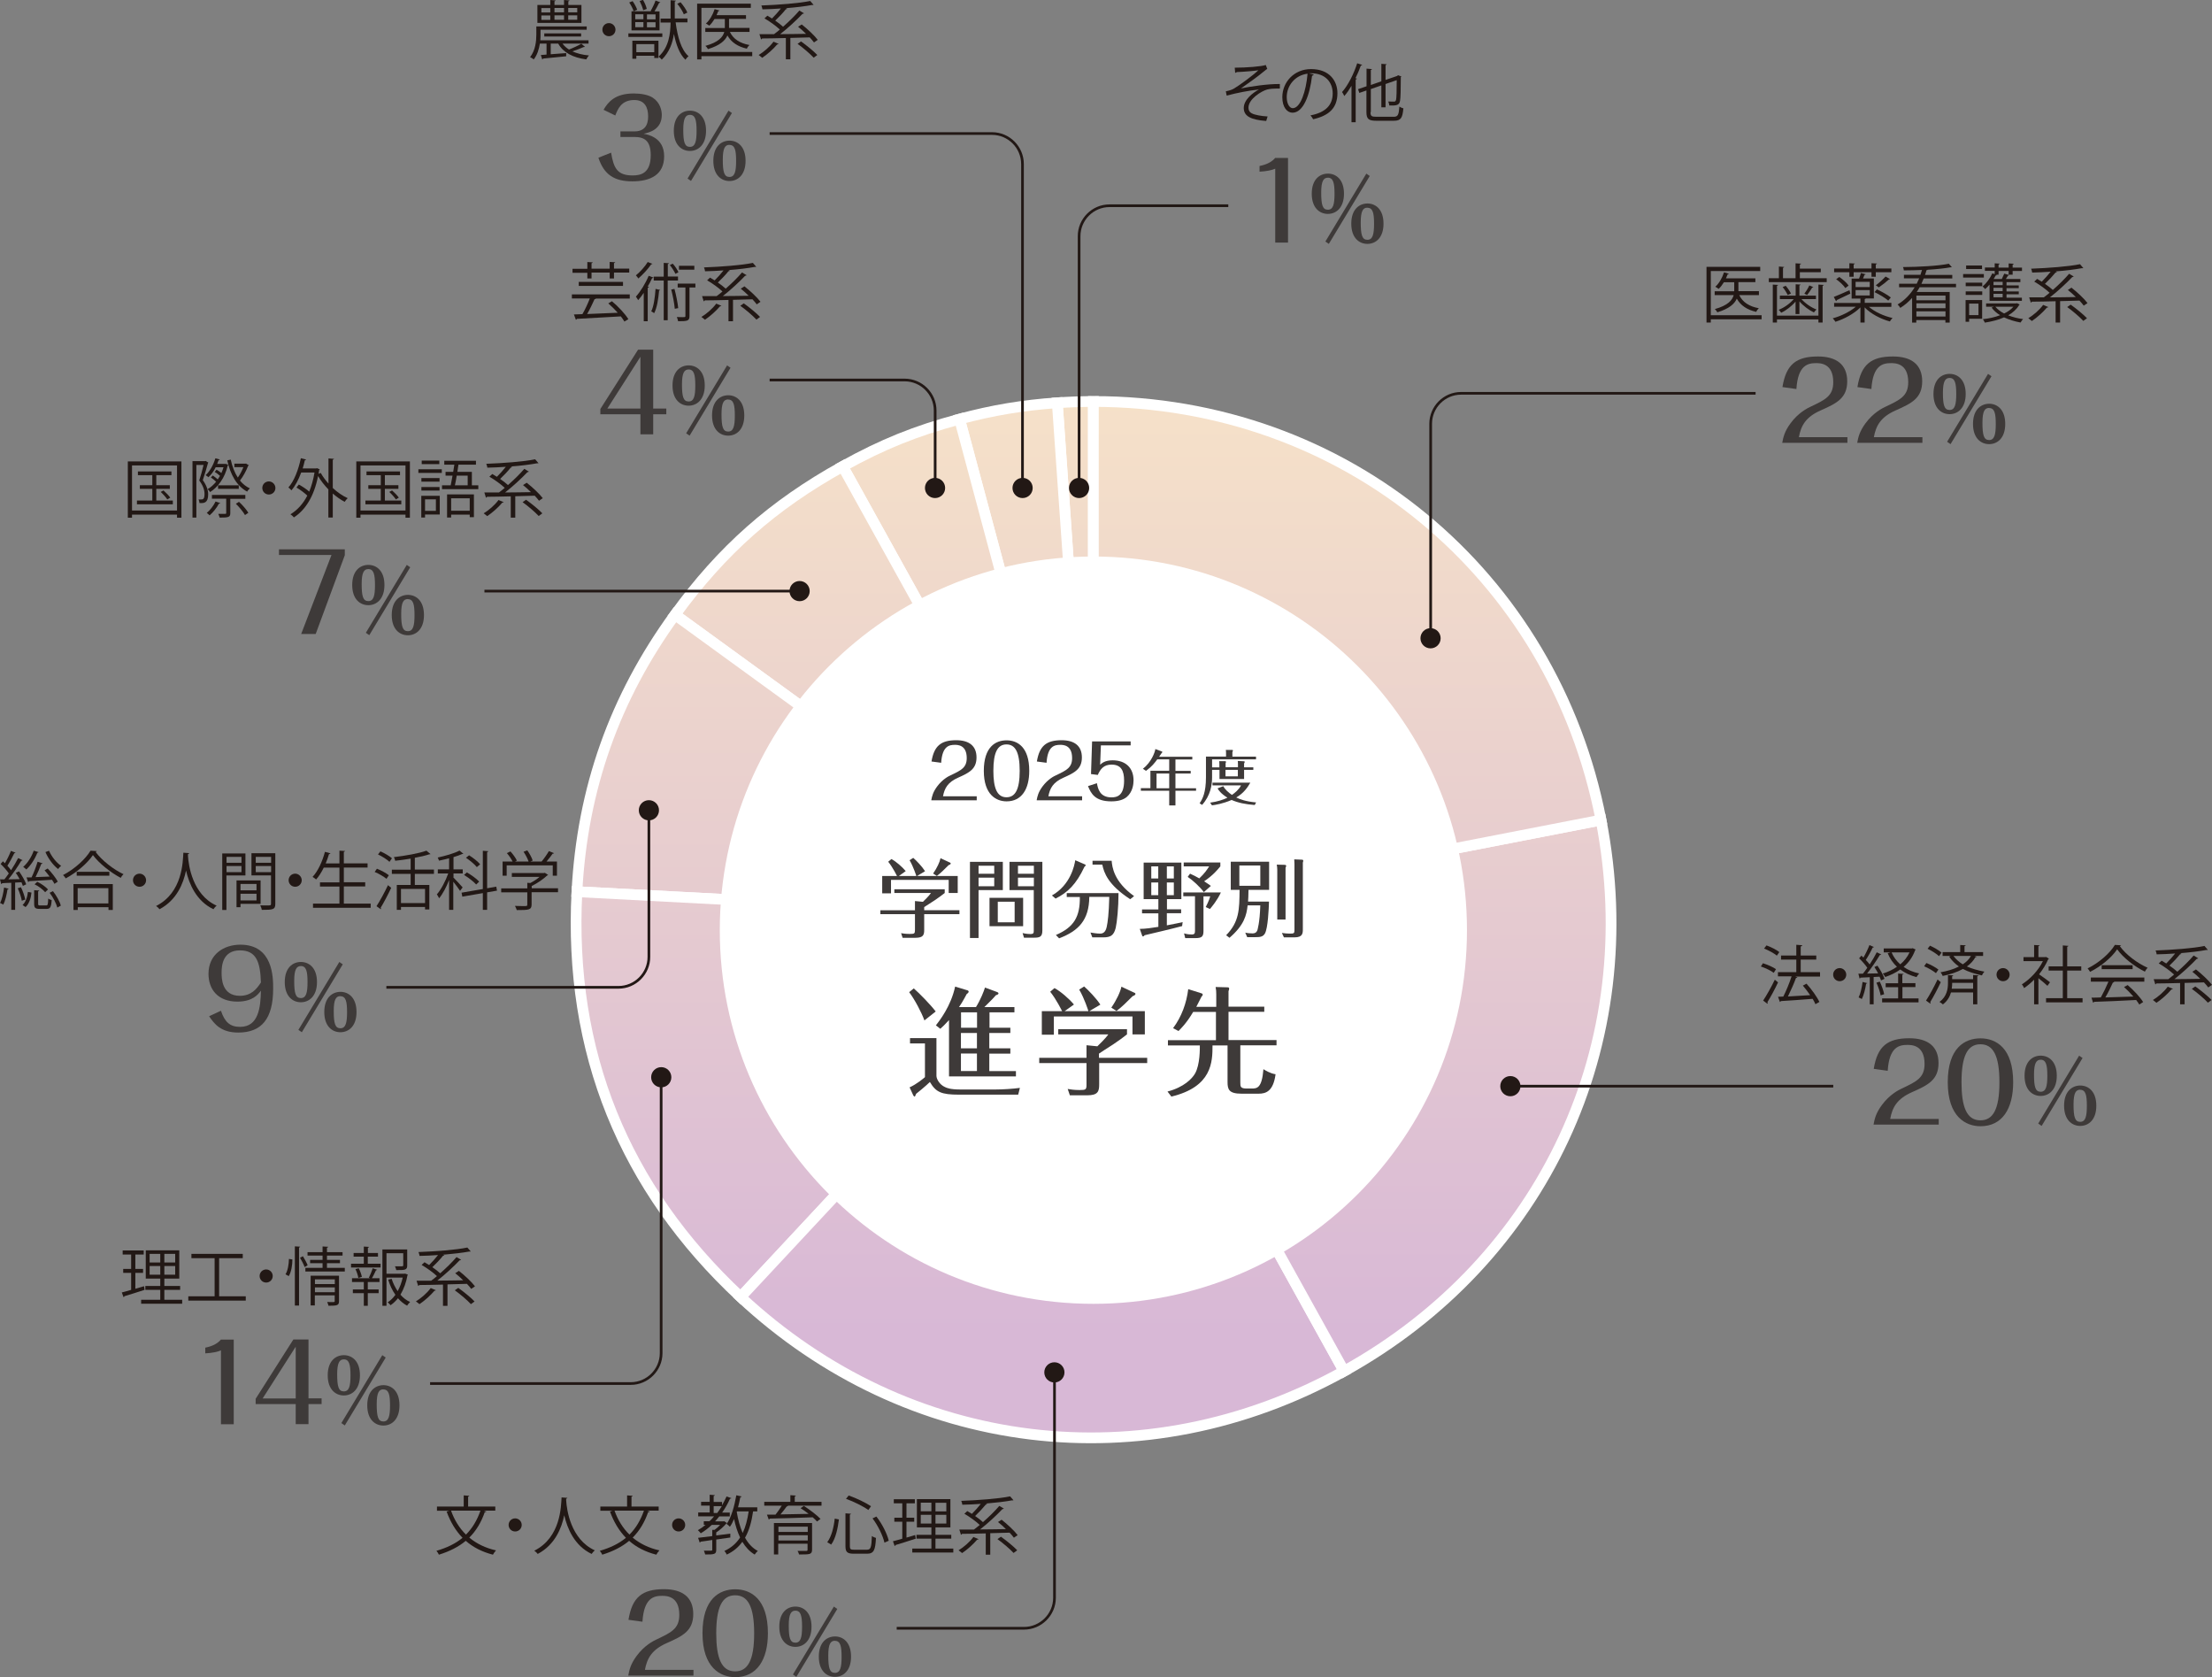 <?xml version="1.0" encoding="UTF-8"?>
<svg id="_レイヤー_1" data-name="レイヤー_1" xmlns="http://www.w3.org/2000/svg" xmlns:xlink="http://www.w3.org/1999/xlink" viewBox="0 0 205.93 156.11">
  <rect x="0" y="0" width="205.93" height="156.11" fill="#808080" stroke="none"/>
  <defs>
    <style>
      .cls-1 {
        clip-path: url(#clippath-6);
      }

      .cls-2 {
        clip-path: url(#clippath-7);
      }

      .cls-3 {
        fill: #3e3a39;
      }

      .cls-4 {
        clip-path: url(#clippath-4);
      }

      .cls-5 {
        fill: url(#_名称未設定グラデーション_13);
      }

      .cls-6 {
        fill: #fff;
      }

      .cls-7 {
        fill: url(#_名称未設定グラデーション_11);
      }

      .cls-8 {
        stroke: #fff;
      }

      .cls-8, .cls-9, .cls-10 {
        fill: none;
      }

      .cls-8, .cls-10 {
        stroke-miterlimit: 10;
      }

      .cls-11 {
        fill: url(#_名称未設定グラデーション_14);
      }

      .cls-12 {
        fill: url(#_名称未設定グラデーション_15);
      }

      .cls-13 {
        clip-path: url(#clippath-1);
      }

      .cls-14 {
        fill: url(#_名称未設定グラデーション_12);
      }

      .cls-15 {
        clip-path: url(#clippath-5);
      }

      .cls-16 {
        clip-path: url(#clippath-8);
      }

      .cls-17 {
        fill: url(#_名称未設定グラデーション_8);
      }

      .cls-18 {
        clip-path: url(#clippath-3);
      }

      .cls-10 {
        stroke: #221815;
        stroke-width: .25px;
      }

      .cls-19 {
        fill: #221815;
      }

      .cls-20 {
        fill: url(#_名称未設定グラデーション_10);
      }

      .cls-21 {
        clip-path: url(#clippath-2);
      }

      .cls-22 {
        fill: url(#_名称未設定グラデーション_9);
      }

      .cls-23 {
        clip-path: url(#clippath);
      }

      .cls-24 {
        fill: url(#_名称未設定グラデーション_16);
      }
    </style>
    <clipPath id="clippath">
      <path class="cls-9" d="M98.43,37.49l3.36,48.03v-48.15c-1.06,0-2.3.04-3.36.12"/>
    </clipPath>
    <linearGradient id="_名称未設定グラデーション_8" data-name="名称未設定グラデーション 8" x1="392.63" y1="124.51" x2="393.63" y2="124.51" gradientTransform="translate(14342.3 -44899.33) rotate(90) scale(114.38)" gradientUnits="userSpaceOnUse">
      <stop offset="0" stop-color="#ffeec4"/>
      <stop offset="1" stop-color="#d8b8d6"/>
      <stop offset="1" stop-color="#d8b8d6"/>
    </linearGradient>
    <clipPath id="clippath-1">
      <path class="cls-9" d="M89.33,39.01l12.46,46.51-3.36-48.03c-3.18.22-6.02.7-9.1,1.52"/>
    </clipPath>
    <linearGradient id="_名称未設定グラデーション_9" data-name="名称未設定グラデーション 9" x1="392.63" y1="124.51" x2="393.63" y2="124.51" gradientTransform="translate(14337.75 -44899.33) rotate(90) scale(114.38)" gradientUnits="userSpaceOnUse">
      <stop offset="0" stop-color="#ffeec4"/>
      <stop offset="1" stop-color="#d8b8d6"/>
      <stop offset="1" stop-color="#d8b8d6"/>
    </linearGradient>
    <clipPath id="clippath-2">
      <path class="cls-9" d="M78.45,43.4l23.34,42.11-12.46-46.51c-4.11,1.1-7.16,2.33-10.88,4.39"/>
    </clipPath>
    <linearGradient id="_名称未設定グラデーション_10" data-name="名称未設定グラデーション 10" x1="392.63" y1="124.51" x2="393.63" y2="124.51" gradientTransform="translate(14332.31 -44899.33) rotate(90) scale(114.38)" gradientUnits="userSpaceOnUse">
      <stop offset="0" stop-color="#ffeec4"/>
      <stop offset="1" stop-color="#d8b8d6"/>
      <stop offset="1" stop-color="#d8b8d6"/>
    </linearGradient>
    <clipPath id="clippath-3">
      <path class="cls-9" d="M62.84,57.22l38.95,28.3-23.34-42.11c-6.51,3.61-11.23,7.79-15.61,13.81"/>
    </clipPath>
    <linearGradient id="_名称未設定グラデーション_11" data-name="名称未設定グラデーション 11" x1="392.63" y1="124.51" x2="393.63" y2="124.51" gradientTransform="translate(14324.5 -44899.33) rotate(90) scale(114.38)" gradientUnits="userSpaceOnUse">
      <stop offset="0" stop-color="#ffeec4"/>
      <stop offset="1" stop-color="#d8b8d6"/>
      <stop offset="1" stop-color="#d8b8d6"/>
    </linearGradient>
    <clipPath id="clippath-4">
      <path class="cls-9" d="M53.71,83l48.08,2.52-38.95-28.3c-5.63,7.74-8.63,16.22-9.13,25.78"/>
    </clipPath>
    <linearGradient id="_名称未設定グラデーション_12" data-name="名称未設定グラデーション 12" x1="392.63" y1="124.51" x2="393.63" y2="124.51" gradientTransform="translate(14319.94 -44899.33) rotate(90) scale(114.38)" gradientUnits="userSpaceOnUse">
      <stop offset="0" stop-color="#ffeec4"/>
      <stop offset="1" stop-color="#d8b8d6"/>
      <stop offset="1" stop-color="#d8b8d6"/>
    </linearGradient>
    <clipPath id="clippath-5">
      <path class="cls-9" d="M68.95,120.73l32.84-35.21-48.08-2.52c-.78,14.87,4.35,27.58,15.24,37.73"/>
    </clipPath>
    <linearGradient id="_名称未設定グラデーション_13" data-name="名称未設定グラデーション 13" x1="392.63" y1="124.51" x2="393.63" y2="124.51" gradientTransform="translate(14319.55 -44899.33) rotate(90) scale(114.38)" gradientUnits="userSpaceOnUse">
      <stop offset="0" stop-color="#ffeec4"/>
      <stop offset="1" stop-color="#d8b8d6"/>
      <stop offset="1" stop-color="#d8b8d6"/>
    </linearGradient>
    <clipPath id="clippath-6">
      <path class="cls-9" d="M68.95,120.73c15.56,14.51,37.57,17.21,56.18,6.9l-23.34-42.11-32.84,35.21Z"/>
    </clipPath>
    <linearGradient id="_名称未設定グラデーション_14" data-name="名称未設定グラデーション 14" x1="392.63" y1="124.51" x2="393.63" y2="124.51" gradientTransform="translate(14339.23 -44899.33) rotate(90) scale(114.38)" gradientUnits="userSpaceOnUse">
      <stop offset="0" stop-color="#ffeec4"/>
      <stop offset="1" stop-color="#d8b8d6"/>
      <stop offset="1" stop-color="#d8b8d6"/>
    </linearGradient>
    <clipPath id="clippath-7">
      <path class="cls-9" d="M101.79,85.52l23.34,42.11c18.61-10.31,27.98-30.42,23.92-51.3l-47.26,9.19Z"/>
    </clipPath>
    <linearGradient id="_名称未設定グラデーション_15" data-name="名称未設定グラデーション 15" x1="392.63" y1="124.51" x2="393.63" y2="124.51" gradientTransform="translate(14369.64 -44899.33) rotate(90) scale(114.38)" gradientUnits="userSpaceOnUse">
      <stop offset="0" stop-color="#ffeec4"/>
      <stop offset="1" stop-color="#d8b8d6"/>
      <stop offset="1" stop-color="#d8b8d6"/>
    </linearGradient>
    <clipPath id="clippath-8">
      <path class="cls-9" d="M101.79,85.52l47.26-9.19c-4.46-22.97-23.86-38.96-47.26-38.96v48.15Z"/>
    </clipPath>
    <linearGradient id="_名称未設定グラデーション_16" data-name="名称未設定グラデーション 16" x1="392.63" y1="124.51" x2="393.63" y2="124.51" gradientTransform="translate(14367.61 -44899.33) rotate(90) scale(114.38)" gradientUnits="userSpaceOnUse">
      <stop offset="0" stop-color="#ffeec4"/>
      <stop offset="1" stop-color="#d8b8d6"/>
      <stop offset="1" stop-color="#d8b8d6"/>
    </linearGradient>
  </defs>
  <g class="cls-23">
    <rect class="cls-17" x="98.43" y="37.37" width="3.36" height="48.15"/>
  </g>
  <path class="cls-8" d="M101.79,85.52l-3.36-48.03c1.06-.07,2.29-.12,3.36-.12v48.15Z"/>
  <g class="cls-13">
    <rect class="cls-22" x="89.33" y="37.49" width="12.46" height="48.03"/>
  </g>
  <path class="cls-8" d="M101.79,85.52l-12.46-46.51c3.08-.83,5.92-1.3,9.1-1.52l3.36,48.03Z"/>
  <g class="cls-21">
    <rect class="cls-20" x="78.45" y="39.01" width="23.34" height="46.51"/>
  </g>
  <path class="cls-8" d="M101.79,85.52l-23.34-42.11c3.72-2.06,6.77-3.29,10.88-4.4l12.46,46.51Z"/>
  <g class="cls-18">
    <rect class="cls-7" x="62.84" y="43.41" width="38.95" height="42.11"/>
  </g>
  <path class="cls-8" d="M101.79,85.52l-38.95-28.3c4.38-6.02,9.1-10.2,15.61-13.81l23.34,42.11Z"/>
  <g class="cls-4">
    <rect class="cls-14" x="53.71" y="57.22" width="48.08" height="28.3"/>
  </g>
  <path class="cls-8" d="M101.79,85.52l-48.08-2.52c.5-9.56,3.5-18.04,9.13-25.78l38.95,28.3Z"/>
  <g class="cls-15">
    <rect class="cls-5" x="52.93" y="83" width="48.86" height="37.73"/>
  </g>
  <path class="cls-8" d="M101.79,85.52l-32.84,35.21c-10.89-10.16-16.02-22.86-15.24-37.73l48.08,2.52Z"/>
  <g class="cls-1">
    <rect class="cls-11" x="68.95" y="85.52" width="56.18" height="52.42"/>
  </g>
  <path class="cls-8" d="M101.79,85.52l23.34,42.11c-18.6,10.31-40.62,7.61-56.18-6.9l32.84-35.21Z"/>
  <g class="cls-2">
    <rect class="cls-12" x="101.79" y="76.33" width="51.32" height="51.3"/>
  </g>
  <path class="cls-8" d="M101.79,85.52l47.26-9.19c4.06,20.88-5.32,40.99-23.92,51.3l-23.34-42.11Z"/>
  <g class="cls-16">
    <rect class="cls-24" x="101.79" y="37.37" width="47.26" height="48.15"/>
  </g>
  <path class="cls-8" d="M101.79,85.52v-48.15c23.4,0,42.8,15.99,47.26,38.96l-47.26,9.19Z"/>
  <g>
    <path class="cls-19" d="M164.13,89.66c.42.13.94.36,1.21.55l-.21.34c-.26-.2-.78-.45-1.2-.59l.2-.31ZM164.14,93.14c.31-.47.76-1.26,1.09-1.95.24.2.27.22.3.25-.3.64-.7,1.38-.99,1.84.02.03.03.06.03.08,0,.03-.01.05-.03.07l-.4-.3ZM164.46,88c.42.15.93.41,1.19.62l-.23.33c-.25-.21-.76-.49-1.19-.66l.23-.3ZM169.44,90.51v.39h-2.31l.21.07s-.07.06-.14.06c-.18.5-.49,1.19-.75,1.72.62-.04,1.35-.07,2.07-.12-.21-.31-.45-.62-.68-.89l.34-.18c.47.52.98,1.23,1.2,1.7l-.37.21c-.06-.15-.15-.32-.26-.5-1.09.09-2.24.17-2.96.21-.01.05-.05.08-.09.08l-.17-.48.49-.02c.27-.53.58-1.29.77-1.88h-1.27v-.39h1.71v-1.17h-1.42v-.38h1.42v-1l.55.04c0,.06-.06.1-.14.11v.85h1.45v.38h-1.45v1.17h1.79Z"/>
    <path class="cls-19" d="M171.88,90.72c0,.34-.27.61-.61.61s-.61-.27-.61-.61.27-.61.61-.61.61.29.61.61"/>
    <path class="cls-19" d="M174.78,89.88c.27.38.56.9.66,1.23l-.32.15c-.03-.11-.08-.22-.14-.35-.18.01-.37.02-.55.03v2.54h-.36v-2.52c-.33.02-.63.03-.87.04,0,.05-.04.07-.08.08l-.11-.45h.42c.13-.16.27-.34.41-.55-.18-.27-.49-.62-.76-.88l.21-.25c.06.05.12.11.19.18.2-.34.43-.82.56-1.16l.42.18s-.06.05-.12.05c-.15.33-.42.82-.64,1.15.14.14.26.29.36.42.26-.39.49-.79.66-1.13l.42.2s-.07.05-.13.05c-.3.5-.78,1.21-1.19,1.73l1.03-.02c-.11-.2-.23-.41-.35-.59l.3-.13ZM173.85,91.5s-.05.06-.12.06c-.08.51-.22,1.07-.4,1.43-.08-.05-.21-.11-.3-.15.17-.33.3-.9.37-1.44l.44.11ZM175.08,92.65c-.05-.32-.22-.81-.39-1.18l.31-.1c.18.37.35.85.41,1.17l-.33.11ZM177.11,91.89v1.04h1.5v.37h-3.39v-.37h1.49v-1.04h-1.16v-.37h1.16v-.9l.51.03s-.04.07-.12.08v.78h1.22v.37h-1.22ZM178.07,88.26l.28.13s-.04.05-.06.06c-.23.64-.6,1.15-1.07,1.55.41.29.9.49,1.45.61-.08.08-.2.24-.25.34-.58-.15-1.09-.39-1.51-.71-.42.3-.9.53-1.4.7-.05-.1-.15-.24-.23-.32.47-.14.93-.36,1.32-.63-.37-.35-.66-.77-.86-1.26l.27-.08h-.64v-.37h2.62l.07-.02ZM176.1,88.65c.18.43.46.8.81,1.11.36-.3.66-.68.86-1.11h-1.67Z"/>
    <path class="cls-19" d="M179.35,89.64c.39.15.87.41,1.11.61l-.23.33c-.24-.2-.71-.48-1.1-.64l.21-.3ZM179.31,93.13c.31-.47.75-1.28,1.07-1.96l.3.25c-.3.64-.69,1.38-.98,1.85.02.03.03.06.03.08s0,.05-.02.07l-.41-.29ZM179.67,88.02c.38.17.85.44,1.08.65l-.23.33c-.23-.22-.69-.51-1.07-.69l.23-.29ZM183.69,91.13v-.38l.51.04s-.04.07-.12.08v2.61h-.39v-1.1h-2.06c-.11.39-.33.79-.75,1.11-.07-.07-.22-.18-.32-.23.69-.51.79-1.22.79-1.76v-.74l.5.03s-.04.07-.11.08v.27h1.95ZM183.81,88.98l.21.07s-.06.05-.12.05c-.19.34-.46.62-.79.86.47.21,1.01.36,1.63.48-.09.09-.18.24-.23.35-.67-.15-1.26-.33-1.77-.6-.54.3-1.19.51-1.88.65-.04-.09-.13-.26-.2-.34.62-.11,1.22-.28,1.71-.54-.35-.24-.65-.54-.91-.92l.14-.06h-.75v-.36h1.64v-.66l.52.03s-.04.07-.12.08v.55h1.73v.36h-.84ZM181.74,91.48c0,.14,0,.33-.04.55h1.99v-.55h-1.95ZM181.86,88.98c.25.33.54.58.87.78.32-.21.59-.47.76-.78h-1.63Z"/>
    <path class="cls-19" d="M187.09,90.72c0,.34-.27.61-.61.61s-.61-.27-.61-.61.27-.61.61-.61.61.29.61.61"/>
    <path class="cls-19" d="M190.75,89.23s-.04.05-.07.06c-.21.49-.51.97-.85,1.4.29.19.87.62,1.02.74l-.24.33c-.17-.17-.55-.48-.84-.71v2.43h-.4v-2.29c-.3.3-.62.57-.93.78-.04-.1-.15-.28-.21-.35.75-.46,1.54-1.29,1.96-2.16h-1.81v-.37h.99v-1.13l.52.03s-.04.07-.12.08v1.02h.64l.07-.02.27.16ZM192.44,92.91h1.44v.39h-3.4v-.39h1.56v-2.57h-1.32v-.39h1.32v-1.95l.53.04s-.04.07-.12.08v1.83h1.31v.39h-1.31v2.57Z"/>
    <path class="cls-19" d="M197.47,87.98s-.07.08-.12.09c.58.81,1.66,1.6,2.59,2.01-.1.09-.19.24-.26.36-.94-.46-2.01-1.28-2.58-2.08-.49.74-1.48,1.58-2.52,2.1-.05-.08-.15-.24-.23-.32,1.04-.51,2.07-1.4,2.54-2.19l.59.04ZM194.65,91.37v-.38h4.98v.38h-2.86l.07.02s-.07.06-.14.07c-.18.4-.44.94-.7,1.38.79-.02,1.71-.05,2.61-.08-.27-.31-.58-.63-.87-.89l.34-.18c.56.48,1.16,1.13,1.44,1.58l-.36.23c-.08-.12-.17-.27-.29-.42-1.44.08-2.97.14-3.92.17-.01.05-.05.08-.09.08l-.15-.47c.25,0,.54,0,.87-.02.24-.43.52-1.01.71-1.47h-1.63ZM195.66,89.84h2.88v.37h-2.88v-.37Z"/>
    <path class="cls-19" d="M202.29,92.05s-.07.05-.13.04c-.37.44-.92.93-1.4,1.25-.08-.07-.23-.19-.33-.26.48-.29,1.04-.77,1.38-1.24l.48.2ZM204.43,90.23c.54.42,1.19,1.03,1.5,1.44l-.35.24c-.1-.14-.24-.3-.4-.47-.6.02-1.22.03-1.8.05v1.99h-.42v-1.98c-.85.02-1.63.04-2.21.04-.02.05-.05.08-.1.08l-.15-.48c.38,0,.84,0,1.36,0,.17-.13.36-.27.54-.43-.35-.33-.93-.75-1.43-1.04l.27-.25c.14.08.28.17.43.26.27-.27.59-.62.83-.93-.58.04-1.16.07-1.72.08-.01-.11-.06-.26-.1-.36,1.59-.06,3.5-.2,4.55-.42l.31.36s-.03.02-.05.02-.05,0-.07-.01c-.64.12-1.51.23-2.45.3l.12.06s-.07.05-.13.04c-.26.32-.65.74-.99,1.06.28.19.54.39.73.57.56-.49,1.12-1.04,1.52-1.51l.43.26s-.07.05-.14.05c-.55.58-1.36,1.33-2.08,1.89.76,0,1.6-.02,2.41-.03-.24-.24-.5-.47-.74-.66l.33-.21ZM204.38,91.82c.52.37,1.18.91,1.51,1.26l-.34.25c-.32-.35-.97-.91-1.5-1.29l.32-.22Z"/>
    <path class="cls-3" d="M174.42,104.68c.1-.53.21-1.06.78-1.83.72-.98,1.59-1.41,1.83-1.52,1.39-.66,2.14-1,2.14-2.3,0-1.77-1.22-1.77-1.6-1.77-.76,0-1.69.18-1.83,2.41l-1.3-.18c.34-2.11,1.28-2.85,3.31-2.85,1.71,0,2.72.75,2.72,2.31s-.97,2.05-2.45,2.7c-1.41.62-1.85,1.42-2.05,2.5h4.52v.53h-6.07Z"/>
    <path class="cls-3" d="M184.38,104.83c-1.37,0-3.05-.87-3.05-4.09s1.59-4.09,3.05-4.09,3.04.91,3.04,4.09c0,2.46-1.02,4.09-3.04,4.09M184.37,97.2c-1.21,0-1.76,1.1-1.76,3.54,0,2.27.47,3.54,1.76,3.54,1.17,0,1.77-1.02,1.77-3.54s-.6-3.54-1.77-3.54"/>
    <path class="cls-3" d="M189.98,98.26c.77,0,1.5.55,1.5,1.87s-.74,1.88-1.5,1.88-1.5-.55-1.5-1.88.74-1.87,1.5-1.87M189.98,98.64c-.4,0-.62.31-.62,1.38,0,1.16.13,1.6.62,1.6s.62-.49.62-1.49-.12-1.49-.62-1.49M193.56,98.26l.32.22-3.81,6.32-.32-.22,3.81-6.32ZM193.66,101.04c.77,0,1.5.55,1.5,1.88s-.74,1.88-1.5,1.88-1.5-.55-1.5-1.88.73-1.87,1.5-1.88M193.66,101.43c-.41,0-.62.31-.62,1.38,0,1.16.13,1.61.62,1.61s.62-.5.62-1.49-.11-1.49-.62-1.49"/>
    <path class="cls-19" d="M164,29.33v.39h-4.73v.3h-.4v-5.18h5v.39h-4.6v4.11h4.73ZM163.75,27.11v.36h-1.83c.3.65.93,1.06,1.82,1.22-.09.08-.2.23-.24.34-.84-.19-1.45-.59-1.81-1.23-.21.48-.7.93-1.81,1.27-.05-.09-.15-.23-.24-.3,1.23-.34,1.63-.83,1.76-1.3h-1.77v-.36h1.82v-.84h-.96c-.15.24-.31.46-.49.62-.08-.07-.21-.14-.31-.2.34-.3.64-.81.81-1.34l.46.13s-.05.05-.12.05c-.05.12-.1.25-.16.38h2.74v.35h-1.58v.84h1.92Z"/>
    <path class="cls-19" d="M167.56,25.9h2.5v.36h-5.39v-.36h.94v-1.09l.5.04s-.04.06-.12.08v.97h1.17v-1.39l.52.03s-.04.07-.12.08v.38h1.95v.34h-1.95v.56ZM169.29,29.38v-2.89l.5.03s-.04.07-.11.08v3.42h-.39v-.29h-3.86v.29h-.39v-3.53l.5.03s-.04.07-.11.08v2.78h3.86ZM167.16,29.23v-1.16c-.36.43-.88.83-1.34,1.04-.05-.09-.15-.21-.24-.27.5-.19,1.06-.58,1.41-1h-1.29v-.32h1.47v-1.06l.46.03s-.04.07-.11.08v.95h1.54v.32h-1.35c.35.4.9.78,1.4.97-.08.06-.18.19-.24.27-.46-.21-.99-.61-1.35-1.03v1.18h-.35ZM166.43,27.46c-.09-.2-.29-.52-.47-.74l.28-.12c.2.22.4.52.49.72l-.3.14ZM168.83,26.72s-.06.05-.12.05c-.12.2-.31.49-.47.69,0,0-.26-.12-.26-.12.16-.21.36-.54.46-.77l.39.16Z"/>
    <path class="cls-19" d="M176.07,28.56h-2.08c.54.47,1.39.86,2.2,1.04-.09.08-.19.22-.25.32-.86-.23-1.79-.72-2.35-1.31v1.41h-.39v-1.41c-.58.58-1.51,1.09-2.33,1.34-.05-.1-.17-.24-.25-.32.75-.2,1.6-.61,2.15-1.08h-2.02v-.35h2.45v-.41h-.82v-1.86h.69c.07-.17.14-.37.17-.52l.46.12s-.06.05-.12.05c-.04.1-.09.22-.14.34h1.01v1.86h-.74s-.05.05-.11.05v.36h2.48v.35ZM170.72,27.64c.37-.14.92-.39,1.46-.63l.08.32c-.47.23-.95.46-1.26.6,0,.05-.03.08-.07.11l-.21-.4ZM172.17,25.76v-.42h-1.42v-.35h1.42v-.49l.52.03s-.04.07-.12.08v.38h1.66v-.49l.52.03s-.04.07-.12.08v.38h1.45v.35h-1.45v.42h-.4v-.42h-1.66v.42h-.4ZM171.79,26.81c-.16-.25-.52-.59-.85-.82l.29-.21c.33.22.7.55.87.8l-.3.23ZM172.75,26.72h1.32v-.49h-1.32v.49ZM172.75,27.5h1.32v-.5h-1.32v.5ZM174.74,26.94c.45.2,1.01.52,1.29.75l-.24.29c-.27-.24-.83-.58-1.28-.79l.23-.26ZM174.63,26.56c.29-.21.68-.57.91-.82l.42.24s-.08.04-.12.04c-.24.22-.63.53-.93.73l-.27-.19Z"/>
    <path class="cls-19" d="M182.11,26.74h-3.4c-.08.15-.17.3-.27.44h3.07v2.85h-.4v-.24h-2.71v.24h-.39v-2.3c-.31.35-.68.67-1.1.93-.05-.1-.17-.24-.25-.32.68-.4,1.2-.96,1.59-1.6h-1.45v-.33h1.64c.08-.16.16-.33.23-.5h-1.42v-.33h1.54c.05-.15.09-.3.14-.45-.57.02-1.15.04-1.69.04,0-.09-.04-.23-.08-.31,1.47-.01,3.32-.11,4.27-.31l.28.32s-.03.01-.05.01c-.02,0-.04,0-.07,0-.53.1-1.3.18-2.12.23-.02.02-.06.04-.12.04-.04.15-.08.3-.14.44h2.54v.33h-2.66c-.07.17-.14.33-.21.5h3.22v.33ZM181.12,27.51h-2.71v.44h2.71v-.44ZM178.41,28.69h2.71v-.46h-2.71v.46ZM178.41,29.46h2.71v-.48h-2.71v.48Z"/>
    <path class="cls-19" d="M184.69,25.84h-1.93v-.33h1.93v.33ZM184.53,27.93v1.74h-1.21v.28h-.33v-2.02h1.54ZM183,26.31h1.54v.33h-1.54v-.33ZM183,27.12h1.54v.33h-1.54v-.33ZM184.52,25.04h-1.48v-.33h1.48v.33ZM184.19,28.26h-.87v1.07h.87v-1.07ZM185.22,27.96v-1.47c-.13.16-.27.3-.41.42-.05-.07-.16-.18-.24-.24.34-.28.69-.75.91-1.23l.22.08v-.31h-.91v-.31h.91v-.39l.47.03s-.04.07-.11.08v.29h.94v-.39l.48.03s-.04.07-.11.08v.28h.87v.31h-.87v.35h-.37v-.35h-.94v.35h-.25l.09.03s-.05.05-.12.05c-.05.11-.11.21-.18.32h.76c.08-.16.17-.36.23-.5l.45.13s-.05.06-.11.06c-.05.09-.12.2-.19.31h1.35v.29h-1.29v.31h1.14v.25h-1.14v.31h1.14v.26h-1.14v.32h1.43v.29h-3.01ZM184.91,28.24h2.79c.05-.01.06-.02.07-.02.03.02.06.03.26.12-.02.03-.04.05-.06.06-.23.39-.59.71-1.01.95.42.17.9.29,1.38.35-.08.08-.18.23-.23.32-.55-.1-1.07-.26-1.54-.48-.54.24-1.16.39-1.79.49-.04-.1-.11-.23-.18-.32.55-.06,1.11-.18,1.6-.37-.32-.2-.59-.43-.79-.71l.21-.08h-.72v-.31ZM186.44,26.23h-.85v.31h.85v-.31ZM186.44,26.79h-.85v.31h.85v-.31ZM186.44,27.35h-.85v.32h.85v-.32ZM185.76,28.55c.2.24.48.46.82.63.35-.17.64-.37.86-.63h-1.67Z"/>
    <path class="cls-19" d="M190.69,28.59s-.07.05-.13.04c-.37.44-.92.93-1.4,1.25-.08-.07-.23-.19-.33-.26.48-.29,1.04-.77,1.38-1.24l.48.2ZM192.84,26.77c.54.42,1.19,1.03,1.5,1.44l-.35.24c-.1-.14-.24-.3-.4-.47-.6.02-1.22.03-1.8.05v1.99h-.42v-1.98c-.85.02-1.63.04-2.21.04-.02.05-.05.08-.1.08l-.15-.48c.38,0,.84,0,1.36,0,.17-.13.36-.27.54-.43-.35-.33-.93-.75-1.43-1.04l.27-.25c.14.08.28.17.43.26.27-.27.59-.62.83-.93-.58.04-1.16.07-1.72.08-.01-.11-.06-.26-.1-.36,1.59-.06,3.5-.2,4.55-.42l.31.36s-.03.02-.05.02-.05,0-.07-.01c-.64.12-1.51.23-2.45.3l.12.06s-.07.05-.13.04c-.26.32-.65.74-.99,1.06.28.19.54.39.73.57.56-.49,1.12-1.04,1.52-1.51l.43.26s-.07.05-.14.05c-.55.58-1.36,1.33-2.08,1.89.76,0,1.6-.02,2.41-.03-.24-.24-.5-.47-.74-.66l.33-.21ZM192.78,28.36c.52.37,1.18.91,1.51,1.26l-.34.25c-.32-.35-.97-.91-1.5-1.29l.32-.22Z"/>
    <path class="cls-3" d="M165.92,41.22c.1-.53.21-1.06.78-1.83.72-.98,1.59-1.41,1.83-1.52,1.39-.66,2.14-1,2.14-2.3,0-1.77-1.22-1.77-1.6-1.77-.76,0-1.69.18-1.83,2.41l-1.3-.18c.34-2.11,1.28-2.85,3.31-2.85,1.71,0,2.72.75,2.72,2.31s-.97,2.05-2.45,2.7c-1.41.62-1.85,1.42-2.05,2.5h4.52v.53h-6.07Z"/>
    <path class="cls-3" d="M172.9,41.22c.1-.53.21-1.06.78-1.83.72-.98,1.59-1.41,1.83-1.52,1.39-.66,2.14-1,2.14-2.3,0-1.77-1.22-1.77-1.6-1.77-.76,0-1.69.18-1.83,2.41l-1.3-.18c.34-2.11,1.28-2.85,3.31-2.85,1.71,0,2.72.75,2.72,2.31s-.97,2.05-2.45,2.7c-1.41.62-1.85,1.42-2.05,2.5h4.52v.53h-6.07Z"/>
    <path class="cls-3" d="M181.5,34.8c.77,0,1.5.55,1.5,1.87s-.74,1.88-1.5,1.88-1.5-.55-1.5-1.88.74-1.87,1.5-1.87M181.5,35.18c-.4,0-.62.31-.62,1.38,0,1.16.13,1.6.62,1.6s.62-.49.62-1.49-.12-1.49-.62-1.49M185.08,34.8l.32.22-3.81,6.32-.32-.22,3.81-6.32ZM185.18,37.58c.77,0,1.5.55,1.5,1.88s-.74,1.88-1.5,1.88-1.5-.55-1.5-1.88.73-1.87,1.5-1.88M185.18,37.97c-.41,0-.62.31-.62,1.38,0,1.16.13,1.61.62,1.61s.62-.5.62-1.49-.11-1.49-.62-1.49"/>
    <path class="cls-19" d="M46.11,140.61h-1.07c.15.05.2.07.24.08-.02.04-.07.06-.15.06-.34.97-.81,1.74-1.44,2.37.67.56,1.5.97,2.49,1.19-.1.1-.22.27-.29.4-1.01-.26-1.85-.69-2.53-1.29-.67.56-1.5.98-2.5,1.29-.04-.1-.15-.27-.23-.36.97-.28,1.78-.67,2.43-1.21-.64-.66-1.13-1.48-1.48-2.44l.24-.08h-1.14v-.39h2.49v-1.04l.53.04s-.04.07-.12.08v.92h2.53v.39ZM41.99,140.61c.31.87.77,1.62,1.39,2.23.59-.59,1.03-1.32,1.35-2.23h-2.74Z"/>
    <path class="cls-19" d="M48.57,141.94c0,.34-.27.61-.61.61s-.61-.27-.61-.61.27-.61.61-.61.61.28.61.61"/>
    <path class="cls-19" d="M52.83,139.41s-.05.08-.12.09v.17c.05.84.41,3.61,2.67,4.64-.11.08-.24.23-.3.33-1.6-.76-2.27-2.37-2.55-3.6h0c-.25,1.2-.86,2.75-2.47,3.6-.07-.1-.2-.22-.32-.3,2.48-1.24,2.49-4.16,2.54-4.96l.56.04Z"/>
    <path class="cls-19" d="M61.32,140.61h-1.07c.15.05.2.07.24.08-.02.04-.07.06-.15.06-.34.97-.81,1.74-1.44,2.37.67.56,1.5.97,2.49,1.19-.1.1-.22.27-.29.4-1.01-.26-1.85-.69-2.53-1.29-.67.56-1.5.98-2.5,1.29-.04-.1-.15-.27-.23-.36.97-.28,1.78-.67,2.43-1.21-.64-.66-1.13-1.48-1.48-2.44l.24-.08h-1.14v-.39h2.49v-1.04l.53.04s-.04.07-.12.08v.92h2.53v.39ZM57.21,140.61c.31.87.77,1.62,1.39,2.23.59-.59,1.03-1.32,1.35-2.23h-2.74Z"/>
    <path class="cls-19" d="M63.79,141.94c0,.34-.27.61-.61.61s-.61-.27-.61-.61.27-.61.61-.61.61.28.61.61"/>
    <path class="cls-19" d="M68,143.11l-1.32.19v.96c0,.4-.17.44-1.03.43-.02-.1-.08-.25-.12-.35.16,0,.3,0,.42,0,.34,0,.36,0,.36-.09v-.91c-.42.07-.79.12-1.09.16,0,.05-.04.08-.08.08l-.15-.44c.35-.04.81-.09,1.32-.16v-.58h.21c.18-.12.37-.29.52-.46h-.78c-.31.3-.66.56-1.02.78-.06-.08-.18-.21-.27-.29.25-.14.49-.31.72-.5h-.17v-.33h.53c.15-.14.3-.3.43-.46h-1.48v-.36h1.07v-.64h-.8v-.35h.8v-.66l.49.04s-.04.07-.12.08v.55h.78v.31c.15-.27.3-.54.42-.82l.46.16s-.08.06-.14.05c-.2.46-.45.89-.73,1.29h.71v.36h-.98c-.12.16-.26.31-.39.46h.78l.06-.02.28.18s-.05.04-.08.05c-.23.27-.59.6-.93.82v.28c.43-.05.87-.11,1.31-.17v.33ZM66.44,140.83h.33c.15-.2.3-.42.43-.64h-.76v.64ZM70.51,140.68h-.4c-.14.98-.37,1.79-.75,2.45.3.54.69.97,1.19,1.23-.1.08-.22.23-.29.34-.47-.28-.85-.69-1.15-1.19-.36.5-.83.9-1.45,1.19-.04-.1-.15-.26-.22-.34.64-.29,1.11-.71,1.46-1.25-.24-.51-.43-1.09-.56-1.72-.12.27-.24.52-.39.72-.07-.08-.21-.2-.3-.26.42-.59.72-1.64.9-2.67l.5.11s-.05.07-.13.07c-.06.31-.13.63-.21.94h1.79v.37ZM68.61,140.68l-.02.06c.12.71.3,1.38.55,1.95.27-.56.44-1.23.56-2.01h-1.1Z"/>
    <path class="cls-19" d="M76.48,139.79v.36h-3.16l.05.02s-.07.05-.13.05c-.15.21-.37.5-.58.74.79-.01,1.71-.03,2.62-.05-.24-.19-.51-.38-.75-.53l.31-.21c.54.35,1.22.86,1.55,1.21l-.33.24c-.1-.12-.24-.25-.4-.39-1.47.05-3.02.11-4,.12-.01.05-.04.08-.09.09l-.17-.46h.8c.2-.25.42-.57.58-.83h-1.63v-.36h2.43v-.62l.52.04s-.04.07-.11.08v.5h2.47ZM75.6,141.76v2.49c0,.23-.06.33-.24.39-.18.05-.49.05-.97.05-.02-.1-.08-.24-.14-.33.18,0,.36,0,.5,0h.31c.1,0,.12-.03.12-.12v-.55h-2.73v1h-.4v-2.93h3.53ZM75.2,142.1h-2.73v.49h2.73v-.49ZM72.47,143.39h2.73v-.49h-2.73v.49Z"/>
    <path class="cls-19" d="M77.01,143.55c.41-.53.62-1.43.7-2.2l.39.08c-.1.79-.29,1.76-.72,2.34l-.36-.22ZM78.71,140.86l.52.04s-.04.07-.11.08v2.94c0,.28.07.33.41.33h1.17c.37,0,.43-.22.47-1.28.1.08.26.15.38.18-.06,1.13-.19,1.47-.84,1.47h-1.21c-.62,0-.79-.15-.79-.71v-3.05ZM80.84,140.55c-.47-.34-1.35-.78-2.08-1.04l.25-.31c.72.25,1.61.68,2.08,1l-.25.35ZM82.34,143.59c-.14-.63-.59-1.57-1.11-2.26l.36-.17c.54.69,1,1.61,1.15,2.25l-.4.18Z"/>
    <path class="cls-19" d="M84.39,141.65v1.47l.81-.24s.01.07.05.34c-.69.22-1.42.46-1.88.59,0,.05-.04.08-.08.09l-.16-.44c.24-.06.54-.14.87-.24v-1.58h-.74v-.37h.74v-1.34h-.79v-.38h1.96v.38h-.78v1.34h.72v.37h-.72ZM87.09,144.14h1.66v.37h-3.82v-.37h1.78v-.92h-1.39v-.36h1.39v-.69h-1.35v-2.63h3.12v2.63h-1.39v.69h1.47v.36h-1.47v.92ZM85.72,140.67h.99v-.8h-.99v.8ZM85.72,141.81h.99v-.81h-.99v.81ZM88.1,139.88h-1.01v.8h1.01v-.8ZM88.1,141h-1.01v.81h1.01v-.81Z"/>
    <path class="cls-19" d="M91.1,143.27s-.07.05-.13.04c-.37.44-.92.93-1.4,1.25-.08-.07-.23-.19-.33-.26.48-.29,1.04-.77,1.38-1.24l.48.2ZM93.24,141.45c.54.42,1.19,1.03,1.5,1.44l-.35.24c-.1-.14-.24-.3-.4-.47-.6.02-1.22.03-1.8.05v2h-.42v-1.98c-.85.02-1.63.04-2.21.04-.02.05-.05.08-.1.08l-.15-.48c.38,0,.84,0,1.36,0,.17-.13.36-.27.54-.43-.35-.33-.93-.75-1.43-1.04l.27-.25c.14.08.28.17.43.26.27-.27.59-.62.83-.93-.58.04-1.16.07-1.72.08-.01-.11-.06-.26-.1-.36,1.59-.06,3.5-.2,4.55-.42l.31.36s-.03.02-.05.02-.05,0-.07-.01c-.64.12-1.51.22-2.45.3l.12.06s-.07.05-.13.04c-.26.32-.65.74-.99,1.06.28.19.54.39.73.57.56-.49,1.12-1.04,1.52-1.51l.43.25s-.07.05-.14.05c-.55.58-1.36,1.33-2.08,1.89.76,0,1.6-.02,2.41-.03-.24-.24-.5-.47-.74-.66l.33-.21ZM93.19,143.04c.52.37,1.18.91,1.51,1.26l-.34.25c-.32-.35-.97-.91-1.5-1.29l.32-.22Z"/>
    <path class="cls-3" d="M58.49,155.96c.1-.53.21-1.06.78-1.83.72-.98,1.59-1.41,1.83-1.52,1.39-.66,2.14-1,2.14-2.3,0-1.77-1.22-1.77-1.6-1.77-.76,0-1.69.18-1.83,2.41l-1.3-.18c.34-2.11,1.28-2.85,3.31-2.85,1.71,0,2.72.75,2.72,2.31s-.97,2.05-2.45,2.7c-1.41.62-1.85,1.42-2.05,2.5h4.52v.53h-6.07Z"/>
    <path class="cls-3" d="M68.45,156.11c-1.37,0-3.05-.87-3.05-4.09s1.59-4.09,3.05-4.09,3.04.91,3.04,4.09c0,2.46-1.02,4.09-3.04,4.09M68.44,148.49c-1.21,0-1.76,1.1-1.76,3.54,0,2.27.47,3.54,1.76,3.54,1.17,0,1.77-1.02,1.77-3.54s-.6-3.54-1.77-3.54"/>
    <path class="cls-3" d="M74.05,149.54c.77,0,1.5.55,1.5,1.87s-.74,1.88-1.5,1.88-1.5-.55-1.5-1.88.74-1.87,1.5-1.87M74.05,149.92c-.4,0-.62.31-.62,1.38,0,1.16.13,1.6.62,1.6s.62-.49.62-1.49-.12-1.49-.62-1.49M77.63,149.54l.32.22-3.81,6.32-.32-.22,3.81-6.32ZM77.73,152.32c.77,0,1.5.55,1.5,1.88s-.74,1.88-1.5,1.88-1.5-.55-1.5-1.88.73-1.87,1.5-1.88M77.73,152.72c-.41,0-.62.31-.62,1.38,0,1.16.13,1.61.62,1.61s.62-.5.62-1.49-.11-1.49-.62-1.49"/>
    <path class="cls-19" d="M1.77,81.1c.27.38.56.88.67,1.21l-.31.15c-.03-.1-.08-.21-.13-.34-.2.01-.4.02-.59.03v2.54h-.36v-2.52c-.33.01-.62.02-.85.04-.01.05-.05.07-.09.08l-.11-.44h.41c.13-.16.27-.35.41-.55-.18-.28-.49-.62-.76-.88l.21-.25.19.18c.2-.34.43-.81.56-1.15l.43.17s-.06.05-.12.05c-.16.34-.42.82-.64,1.16.13.14.25.29.34.42.26-.39.49-.8.66-1.13l.42.2s-.07.05-.13.05c-.3.51-.78,1.22-1.2,1.73l1.05-.02c-.11-.2-.24-.41-.36-.59l.3-.13ZM.82,82.71s-.05.07-.12.07c-.08.5-.21,1.07-.39,1.42-.08-.05-.21-.11-.3-.15.17-.33.3-.9.37-1.44l.43.11ZM2.03,83.84c-.05-.31-.21-.79-.38-1.16l.3-.1c.18.36.34.83.4,1.15l-.32.11ZM2.93,83.08c-.05.52-.22,1.05-.55,1.35l-.28-.19c.28-.25.45-.74.5-1.22l.33.06ZM3.6,79.32s-.07.06-.12.05c-.23.59-.62,1.19-1.03,1.56-.07-.07-.2-.18-.29-.24.4-.34.77-.91.98-1.51l.46.14ZM2.94,81.66c.2-.4.43-1.02.56-1.45l.47.15s-.06.06-.13.06c-.13.36-.34.85-.53,1.22.4-.01.85-.03,1.31-.05-.15-.2-.31-.4-.47-.58l.29-.17c.36.37.77.89.94,1.22l-.31.21c-.05-.11-.14-.24-.23-.38-.8.05-1.6.1-2.14.13,0,.05-.04.07-.08.08l-.15-.43h.47ZM3.55,84.12c0,.14.03.16.2.16h.55c.14,0,.17-.08.19-.64.08.06.22.11.32.14-.04.66-.14.82-.47.82h-.64c-.42,0-.52-.1-.52-.47v-1.27l.48.03s-.04.07-.11.08v1.15ZM4.21,83.05c-.2-.24-.61-.56-.99-.74l.25-.23c.38.17.8.48,1,.71l-.26.25ZM4.56,79.18c.24.55.69,1.12,1.13,1.41-.09.07-.21.2-.28.3-.45-.34-.93-.98-1.18-1.58l.33-.12ZM5.33,84.47c-.09-.38-.39-.95-.71-1.37l.31-.15c.33.42.64.97.73,1.35l-.33.18Z"/>
    <path class="cls-19" d="M9.02,79.21c-.02.05-.06.08-.12.09.59.79,1.67,1.64,2.6,2.07-.1.09-.2.22-.26.34-.94-.49-2.02-1.35-2.59-2.12-.49.74-1.49,1.61-2.53,2.17-.05-.09-.17-.23-.25-.31,1.06-.55,2.09-1.48,2.56-2.27l.59.04ZM6.84,84.7v-2.41h3.66v2.41h-.4v-.26h-2.86v.26h-.39ZM7.14,81.15h3.04v.36h-3.04v-.36ZM10.09,82.67h-2.86v1.42h2.86v-1.42Z"/>
    <path class="cls-19" d="M13.6,81.93c0,.34-.27.61-.61.61s-.61-.27-.61-.61.27-.61.61-.61.61.29.61.61"/>
    <path class="cls-19" d="M17.62,79.41s-.05.08-.12.09v.17c.05.84.41,3.61,2.67,4.63-.11.08-.24.23-.3.33-1.6-.76-2.27-2.37-2.55-3.6h0c-.25,1.2-.86,2.75-2.47,3.6-.07-.1-.2-.22-.32-.3,2.48-1.24,2.49-4.16,2.54-4.96l.56.04Z"/>
    <path class="cls-19" d="M22.85,81.49h-1.77v3.21h-.39v-5.26h2.16v2.05ZM22.48,79.76h-1.39v.55h1.39v-.55ZM21.09,81.18h1.39v-.57h-1.39v.57ZM24.26,84.13h-1.87v.31h-.37v-2.49h2.24v2.17ZM23.88,82.28h-1.49v.59h1.49v-.59ZM22.39,83.81h1.49v-.62h-1.49v.62ZM25.63,79.44v4.7c0,.53-.23.55-1.26.55-.01-.11-.08-.3-.14-.42.19,0,.38.01.53.01.43,0,.47,0,.47-.15v-2.65h-1.82v-2.06h2.21ZM25.24,79.76h-1.43v.55h1.43v-.55ZM23.81,81.18h1.43v-.57h-1.43v.57Z"/>
    <path class="cls-19" d="M28.09,81.93c0,.34-.27.61-.61.61s-.61-.27-.61-.61.27-.61.61-.61.61.29.61.61"/>
    <path class="cls-19" d="M32.02,84.11h2.49v.39h-5.37v-.39h2.46v-1.59h-1.81v-.39h1.81v-1.37h-1.46c-.21.43-.45.81-.71,1.1-.08-.07-.23-.18-.33-.24.49-.52.91-1.42,1.15-2.33l.52.14s-.06.07-.14.07c-.09.29-.19.59-.31.87h1.28v-1.19l.53.03s-.04.07-.12.08v1.07h2.21v.39h-2.21v1.37h1.99v.39h-1.99v1.59Z"/>
    <path class="cls-19" d="M35.09,80.86c.39.15.87.41,1.11.61l-.22.33c-.24-.2-.71-.48-1.1-.64l.21-.3ZM35.05,84.35c.31-.47.75-1.28,1.07-1.96l.3.25c-.3.64-.69,1.38-.98,1.85.02.03.03.06.03.08s0,.05-.02.06l-.41-.29ZM35.41,79.24c.38.17.85.44,1.08.65l-.23.33c-.23-.22-.69-.51-1.07-.69l.23-.29ZM40.4,81.34h-1.78v1.03h1.35v2.28h-.4v-.23h-2.24v.27h-.39v-2.32h1.29v-1.03h-1.75v-.39h1.75v-1.03c-.47.08-.97.15-1.44.2-.01-.1-.07-.25-.12-.34,1.09-.13,2.35-.35,3.03-.6l.38.32s-.04.02-.12.02c-.36.12-.82.23-1.34.32v1.1h1.78v.39ZM39.57,82.74h-2.24v1.32h2.24v-1.32Z"/>
    <path class="cls-19" d="M42.2,81.67c.18.17.75.78.87.93l-.24.32c-.11-.18-.41-.57-.63-.85v2.62h-.39v-2.78c-.25.65-.6,1.31-.93,1.7-.05-.11-.14-.27-.21-.36.38-.43.81-1.24,1.06-1.95h-.97v-.38h1.05v-1.03c-.31.08-.63.16-.94.22-.02-.08-.08-.21-.12-.29.73-.16,1.57-.4,2.03-.65l.36.3s-.03.02-.11.02c-.21.1-.5.2-.81.29v1.14h.86v.38h-.86v.36ZM46.27,82.9l-.92.16v1.63h-.4v-1.56l-1.91.33-.07-.37,1.98-.34v-3.56l.52.04s-.04.07-.12.08v3.37l.85-.15.07.37ZM43.46,81.2c.41.24.91.59,1.15.86l-.28.27c-.23-.27-.72-.64-1.13-.89l.27-.24ZM43.67,79.61c.37.23.82.58,1.03.84l-.31.26c-.2-.26-.64-.62-1.01-.87l.29-.23Z"/>
    <path class="cls-19" d="M51.95,82.68v.37h-2.46v1.15c0,.5-.28.51-1.38.51-.03-.11-.11-.28-.17-.39.3.01.57.02.76.02.34,0,.39,0,.39-.13v-1.15h-2.43v-.37h2.43v-.52l.28.02c.3-.15.62-.36.86-.57h-2.58v-.36h3l.07-.02.31.2s-.05.05-.09.05c-.35.33-.91.72-1.44.98v.21h2.46ZM47.17,80.55v.96h-.38v-1.32h.93c-.11-.23-.33-.55-.53-.78l.33-.16c.24.26.49.61.6.85l-.17.09h1.26c-.09-.27-.28-.63-.47-.91l.35-.13c.21.3.43.69.5.95l-.21.09h1.04c.23-.27.52-.69.68-.97.37.14.42.17.47.19-.02.04-.06.05-.12.05-.15.21-.36.49-.57.73h.97v1.32h-.39v-.96h-4.28Z"/>
    <path class="cls-3" d="M20.57,94.08c.36,1.07.85,1.5,1.78,1.5,1.73,0,1.91-1.82,1.94-3.37-.26.35-.76,1.02-2.19,1.02-1.8,0-2.69-1.12-2.69-2.59,0-1.8,1.41-2.71,2.97-2.71,3.05,0,3.05,3.06,3.05,4.09,0,2.81-1.08,4.09-3.25,4.09-1.61,0-2.23-.8-2.71-1.52l1.1-.51ZM22.34,88.46c-1.62,0-1.71,1.44-1.71,2.07,0,.5,0,2.16,1.7,2.16,1.05,0,1.56-.62,1.96-1.24-.06-1.88-.41-2.99-1.95-2.99"/>
    <path class="cls-3" d="M28.01,89.54c.77,0,1.5.55,1.5,1.87s-.74,1.88-1.5,1.88-1.5-.55-1.5-1.88.74-1.87,1.5-1.87M28.01,89.92c-.4,0-.62.31-.62,1.38,0,1.16.13,1.6.62,1.6s.62-.49.62-1.49-.12-1.49-.62-1.49M31.59,89.54l.32.22-3.81,6.32-.32-.22,3.81-6.32ZM31.69,92.32c.77,0,1.5.55,1.5,1.88s-.74,1.88-1.5,1.88-1.5-.55-1.5-1.88.73-1.87,1.5-1.88M31.69,92.72c-.41,0-.62.31-.62,1.38,0,1.16.13,1.61.62,1.61s.62-.5.62-1.49-.11-1.49-.62-1.49"/>
    <path class="cls-19" d="M11.9,42.95h4.99v5.24h-.41v-.29h-4.19v.29h-.39v-5.24ZM12.29,47.52h4.19v-4.2h-4.19v4.2ZM14.55,46.59h1.54v.35h-3.34v-.35h1.43v-1.09h-1.16v-.34h1.16v-.93h-1.34v-.35h3.12v.35h-1.41v.93h1.26v.34h-1.26v1.09ZM15.57,46.48c-.12-.19-.39-.49-.61-.69l.26-.14c.23.2.5.48.63.67l-.28.17Z"/>
    <path class="cls-19" d="M19.16,42.91l.24.15s-.02.04-.04.05c-.12.46-.31,1.08-.48,1.58.36.51.5.94.5,1.32,0,.82-.39.84-.81.81,0-.09-.04-.24-.08-.33.08,0,.15,0,.21,0,.18,0,.34,0,.34-.51,0-.35-.12-.76-.49-1.26.15-.45.3-1.01.4-1.44h-.67v4.9h-.36v-5.26h1.18l.06-.02ZM20.16,43.72c.15.08.32.2.45.31.08-.17.14-.35.2-.54h-.73c-.18.37-.42.7-.68.93-.06-.05-.17-.15-.26-.19.39-.35.72-.94.91-1.57l.42.11s-.05.06-.12.06c-.04.11-.08.23-.13.35h.8c.17.05.2.07.23.08-.01.03-.03.05-.05.07-.26,1.14-.9,2.01-1.64,2.47-.05-.08-.15-.21-.23-.27.28-.16.55-.4.79-.69-.13-.13-.32-.29-.49-.4l.18-.18c.15.1.33.24.46.36.08-.11.14-.22.21-.33-.13-.12-.32-.27-.49-.36l.16-.2ZM20.38,46.88c-.21.4-.55.82-.87,1.09-.06-.07-.18-.17-.26-.23.3-.24.62-.65.82-1.06.31.11.37.12.43.15-.01.04-.05.05-.12.05M22.84,46.43h-1.4v1.33c0,.37-.14.42-.99.42-.02-.1-.08-.25-.13-.35.3,0,.56,0,.64,0,.08,0,.1-.02.1-.09v-1.32h-1.33v-.35h3.11v.35ZM20.3,45.17h1.93v.33h-1.93v-.33ZM22.92,43.16l.25.15s-.04.04-.07.05c-.17.45-.46.99-.76,1.37.25.31.56.56.92.73-.08.07-.2.2-.25.3-.97-.52-1.56-1.57-1.85-2.91l.32-.07c.14.64.36,1.21.66,1.67.2-.27.39-.64.52-.97h-.84v-.32h1.03l.07-.02ZM22.8,47.93c-.15-.28-.52-.72-.84-1.04l.29-.18c.33.3.7.73.87,1.02l-.31.21Z"/>
    <path class="cls-19" d="M25.64,45.42c0,.34-.27.61-.61.61s-.61-.27-.61-.61.27-.61.61-.61.61.29.61.61"/>
    <path class="cls-19" d="M31.1,42.71s-.04.07-.12.08v2.63c.43.4.92.74,1.39.95-.09.08-.22.23-.28.34-.37-.19-.75-.46-1.11-.77v2.23h-.41v-2.62c-.37-.38-.7-.8-.96-1.24-.37,1.9-1.19,3.17-2.25,3.85-.07-.09-.22-.23-.32-.29.63-.38,1.17-.96,1.57-1.74-.25-.24-.66-.55-1.01-.75l.22-.28c.33.18.71.43.97.66.21-.52.38-1.11.49-1.78h-1.24c-.24.66-.55,1.25-.91,1.66-.06-.08-.2-.2-.28-.27.53-.59.93-1.63,1.16-2.72l.49.12s-.05.07-.12.07c-.06.26-.12.51-.2.76h1.26l.08-.02.25.11s-.03.05-.06.07l-.05.34.2-.08c.19.34.44.68.72.99v-2.34l.53.04Z"/>
    <path class="cls-19" d="M33.17,42.95h4.99v5.24h-.41v-.29h-4.19v.29h-.39v-5.24ZM33.56,47.52h4.19v-4.2h-4.19v4.2ZM35.82,46.59h1.54v.35h-3.34v-.35h1.43v-1.09h-1.16v-.34h1.16v-.93h-1.33v-.35h3.12v.35h-1.41v.93h1.26v.34h-1.26v1.09ZM36.85,46.48c-.12-.19-.39-.49-.61-.69l.26-.14c.23.2.5.48.63.67l-.28.17Z"/>
    <path class="cls-19" d="M38.95,43.68h2.18v.34h-2.18v-.34ZM40.94,46.15v1.74h-1.37v.28h-.35v-2.02h1.72ZM40.92,44.83h-1.69v-.33h1.69v.33ZM39.23,45.33h1.69v.33h-1.69v-.33ZM40.9,43.2h-1.64v-.33h1.64v.33ZM40.58,46.48h-1.01v1.07h1.01v-1.07ZM43.94,45.17h.59v.36h-3.38v-.36h.81c.05-.26.11-.57.17-.9h-.65v-.35h.71c.04-.23.07-.46.11-.67h-.94v-.36h2.95v.36h-1.63l-.1.67h1.35v1.25ZM41.62,48.18v-2.16h2.5v2.12h-.39v-.24h-1.73v.27h-.38ZM43.73,46.38h-1.73v1.16h1.73v-1.16ZM43.55,44.27h-1.03c-.05.32-.11.64-.17.9h1.19v-.9Z"/>
    <path class="cls-19" d="M46.89,46.75s-.07.05-.13.04c-.37.44-.92.93-1.4,1.25-.08-.07-.23-.19-.33-.26.48-.29,1.04-.77,1.38-1.24l.47.2ZM49.03,44.93c.54.42,1.19,1.03,1.5,1.44l-.35.24c-.1-.14-.24-.3-.4-.47-.6.02-1.22.03-1.81.05v1.99h-.42v-1.98c-.85.02-1.63.04-2.21.04-.02.05-.05.08-.1.08l-.15-.48c.38,0,.84,0,1.36,0,.17-.13.36-.27.54-.43-.35-.33-.93-.75-1.43-1.04l.27-.25c.14.08.28.17.43.26.27-.27.59-.62.83-.93-.58.04-1.16.07-1.72.08-.01-.11-.06-.26-.1-.36,1.59-.06,3.5-.2,4.55-.42l.31.36s-.03.02-.05.02-.05,0-.07-.01c-.64.12-1.51.23-2.45.3l.12.06s-.07.05-.13.04c-.25.32-.65.74-.99,1.06.28.19.54.39.73.57.56-.49,1.12-1.04,1.52-1.51l.43.26s-.07.05-.14.05c-.55.58-1.36,1.33-2.08,1.89.76,0,1.6-.02,2.41-.03-.24-.24-.5-.47-.74-.66l.33-.21ZM48.98,46.52c.52.37,1.18.91,1.51,1.26l-.34.25c-.32-.35-.97-.91-1.5-1.29l.32-.22Z"/>
    <polygon class="cls-3" points="32.1 51.68 29.39 59.01 28.04 59.01 30.86 51.66 25.97 51.66 25.97 51.13 32.1 51.13 32.1 51.68"/>
    <path class="cls-3" d="M34.29,52.58c.77,0,1.5.55,1.5,1.87s-.74,1.88-1.5,1.88-1.5-.55-1.5-1.88.74-1.87,1.5-1.87M34.29,52.97c-.4,0-.62.31-.62,1.38,0,1.16.13,1.6.62,1.6s.62-.49.62-1.49-.12-1.49-.62-1.49M37.87,52.58l.32.22-3.81,6.32-.32-.22,3.81-6.32ZM37.97,55.37c.77,0,1.5.55,1.5,1.88s-.74,1.88-1.5,1.88-1.5-.55-1.5-1.88.73-1.87,1.5-1.88M37.97,55.76c-.41,0-.62.31-.62,1.38,0,1.16.13,1.61.62,1.61s.62-.5.62-1.49-.11-1.49-.62-1.49"/>
    <path class="cls-19" d="M12.6,118.49v1.47l.81-.24s.01.07.05.34c-.69.22-1.42.46-1.88.59,0,.05-.04.08-.08.09l-.16-.44c.24-.06.54-.14.87-.24v-1.58h-.74v-.37h.74v-1.34h-.79v-.38h1.96v.38h-.78v1.34h.72v.37h-.72ZM15.3,120.98h1.66v.37h-3.82v-.37h1.78v-.92h-1.39v-.36h1.39v-.69h-1.35v-2.63h3.12v2.63h-1.39v.69h1.47v.36h-1.47v.92ZM13.93,117.51h.99v-.8h-.99v.8ZM13.93,118.65h.99v-.81h-.99v.81ZM16.31,116.71h-1.01v.8h1.01v-.8ZM16.31,117.84h-1.01v.81h1.01v-.81Z"/>
    <polygon class="cls-19" points="20.4 120.66 22.88 120.66 22.88 121.06 17.53 121.06 17.53 120.66 19.98 120.66 19.98 117.11 17.82 117.11 17.82 116.71 22.6 116.71 22.6 117.11 20.4 117.11 20.4 120.66"/>
    <path class="cls-19" d="M25.39,118.77c0,.34-.27.61-.61.61s-.61-.27-.61-.61.27-.61.61-.61.61.28.61.61"/>
    <path class="cls-19" d="M27.22,117.23c0,.53-.1,1.17-.34,1.55-.22-.13-.26-.15-.3-.17.21-.33.31-.93.32-1.43l.32.05ZM27.45,116.01l.5.03s-.04.07-.11.08v5.4h-.39v-5.51ZM28.36,117.94c-.08-.23-.27-.6-.43-.87l.27-.14c.17.27.36.62.44.84l-.28.17ZM30.44,118.01h1.66v.34h-3.67v-.34h1.6v-.43h-1.16v-.31h1.16v-.4h-1.4v-.32h1.4v-.53l.53.03s-.03.07-.12.08v.42h1.45v.32h-1.45v.4h1.21v.31h-1.21v.43ZM31.56,118.75v2.36c0,.39-.15.43-.98.43-.02-.1-.07-.25-.12-.35.17,0,.32.01.43.01.24,0,.27,0,.27-.1v-.53h-1.85v.94h-.39v-2.77h2.63ZM31.17,119.08h-1.85v.44h1.85v-.44ZM29.32,120.28h1.85v-.45h-1.85v.45Z"/>
    <path class="cls-19" d="M34.24,116.97v.66h1.19v.35h-2.75v-.35h1.19v-.66h-.95v-.34h.95v-.6l.49.03s-.04.07-.11.08v.49h.94v.34h-.94ZM34.34,118.93c.12-.24.28-.63.36-.88l.42.14s-.06.05-.12.05c-.1.21-.24.52-.38.74h.71v.35h-1.09v.69h1.01v.35h-1.01v1.17h-.37v-1.17h-1.02v-.35h1.02v-.69h-1.1v-.35h1.69l-.11-.05ZM33.36,118.95c-.03-.21-.14-.56-.27-.82l.31-.08c.13.25.25.59.29.8l-.32.1ZM37.72,118.55l.25.09s-.02.05-.04.08c-.11.63-.33,1.25-.65,1.79.26.3.56.53.9.68-.09.08-.22.24-.28.34-.32-.17-.6-.4-.85-.69-.2.25-.43.47-.69.65-.07-.09-.18-.2-.27-.27.28-.18.52-.42.72-.7-.29-.41-.52-.9-.67-1.41l.32-.08c.13.41.33.81.56,1.15.22-.39.37-.82.47-1.26h-1.51v2.62h-.38v-5.24h2.31v1.49c0,.43-.21.43-1.02.43-.01-.1-.07-.24-.12-.35.15,0,.3,0,.42,0,.33,0,.35,0,.35-.1v-1.12h-1.56v1.91h1.68l.07-.02Z"/>
    <path class="cls-19" d="M40.58,120.1s-.07.05-.13.04c-.37.44-.92.93-1.4,1.25-.08-.07-.23-.19-.33-.26.48-.29,1.04-.77,1.38-1.24l.47.2ZM42.72,118.29c.54.42,1.19,1.03,1.5,1.44l-.35.24c-.1-.14-.24-.3-.4-.47-.6.02-1.22.03-1.81.05v2h-.42v-1.98c-.85.02-1.63.04-2.21.04-.02.05-.05.08-.1.08l-.15-.48c.38,0,.84,0,1.36,0,.17-.13.36-.27.54-.43-.35-.33-.93-.75-1.43-1.04l.27-.25c.14.08.28.17.43.26.27-.27.59-.62.83-.93-.58.04-1.16.07-1.72.08-.01-.11-.06-.26-.1-.36,1.59-.06,3.5-.2,4.55-.42l.31.36s-.03.02-.05.02-.05,0-.07-.01c-.64.12-1.51.22-2.45.3l.12.06s-.07.05-.13.04c-.25.32-.65.74-.99,1.06.28.19.54.39.73.57.56-.49,1.12-1.04,1.52-1.51l.43.25s-.07.05-.14.05c-.55.58-1.36,1.33-2.08,1.89.76,0,1.6-.02,2.41-.03-.24-.24-.5-.47-.74-.66l.33-.21ZM42.67,119.88c.52.37,1.18.91,1.51,1.26l-.34.25c-.32-.35-.97-.91-1.5-1.29l.32-.22Z"/>
    <path class="cls-3" d="M20.57,125.69c-.27.13-.82.25-1.46.28v-.53c.78-.15,1.23-.47,1.45-.75h1.2v7.88h-1.19v-6.88Z"/>
    <path class="cls-3" d="M27.53,130.69h-3.73v-.49l3.51-5.52h1.41v5.48h1.22v.53h-1.22v1.87h-1.19v-1.87ZM27.53,130.17v-4.82l-3.08,4.82h3.08Z"/>
    <path class="cls-3" d="M32.01,126.14c.77,0,1.5.55,1.5,1.87s-.74,1.88-1.5,1.88-1.5-.55-1.5-1.88.74-1.87,1.5-1.87M32.01,126.53c-.4,0-.62.31-.62,1.38,0,1.16.13,1.6.62,1.6s.62-.49.62-1.49-.12-1.49-.62-1.49M35.59,126.14l.32.22-3.81,6.32-.32-.22,3.81-6.32ZM35.69,128.93c.77,0,1.5.55,1.5,1.88s-.74,1.88-1.5,1.88-1.5-.55-1.5-1.88.73-1.87,1.5-1.88M35.69,129.32c-.41,0-.62.31-.62,1.38,0,1.16.13,1.61.62,1.61s.62-.5.62-1.49-.11-1.49-.62-1.49"/>
    <path class="cls-19" d="M54.46,4.35s-.04.03-.08.03c-.01,0-.03,0-.05,0-.27.12-.69.29-1.05.4.43.19.95.33,1.55.38-.09.09-.19.25-.25.37-1.26-.17-2.16-.65-2.61-1.47h-.7v.99c.45-.03.95-.07,1.44-.11v.3c-.8.08-1.63.16-2.15.21,0,.04-.04.07-.08.08l-.13-.41.53-.04v-1.02h-.62c-.08.51-.24,1.05-.57,1.47-.08-.07-.24-.17-.34-.21.5-.64.58-1.49.58-2.1v-.76h4.69v.31h-4.3v.46c0,.16,0,.34-.02.52h4.49v.31h-2.42c.15.21.36.4.6.55.37-.14.86-.37,1.15-.54l.33.28ZM54.13.46v1.67h-4.1V.46h1.2v-.46l.5.04s-.04.07-.11.08v.34h.89v-.46l.52.04s-.04.07-.12.08v.34h1.22ZM50.4,1.16h.83v-.41h-.83v.41ZM50.4,1.85h.83v-.41h-.83v.41ZM54.1,3.4h-3.43v-.29h3.43v.29ZM52.51.74h-.89v.41h.89v-.41ZM52.51,1.43h-.89v.41h.89v-.41ZM53.74.74h-.84v.41h.84v-.41ZM53.74,1.43h-.84v.41h.84v-.41Z"/>
    <path class="cls-19" d="M57.3,2.76c0,.34-.27.61-.61.61s-.61-.27-.61-.61.27-.61.61-.61.61.29.61.61"/>
    <path class="cls-19" d="M61.66,3.44h-3.16v-.33h3.16v.33ZM58.89.1c.18.25.36.59.43.81l-.33.14c-.07-.23-.24-.57-.41-.82l.31-.12ZM58.79,2.82v-1.77h1.85l-.07-.03c.16-.26.36-.68.46-.97l.45.17s-.05.05-.12.05c-.11.23-.28.55-.43.79h.47v1.77h-2.61ZM58.87,3.79h2.43v1.61h-.39v-.21h-1.67v.28h-.37v-1.68ZM59.14,1.79h.76v-.46h-.76v.46ZM59.14,2.53h.76v-.47h-.76v.47ZM59.24,4.86h1.67v-.75h-1.67v.75ZM59.87,0c.15.26.3.61.34.83l-.33.12c-.05-.23-.19-.58-.33-.86l.32-.1ZM61.03,1.34h-.8v.46h.8v-.46ZM61.03,2.07h-.8v.47h.8v-.47ZM63.99,2.08h-1.09c.18,1.37.52,2.56,1.2,3.15-.09.07-.22.22-.29.33-.54-.52-.86-1.37-1.07-2.4h0c-.12.83-.42,1.7-1.13,2.39-.06-.08-.2-.21-.3-.28.98-.88,1.1-2.17,1.12-3.17h-.93v-.37h.93V.02l.5.04s-.04.07-.11.08v1.58h1.18v.37ZM63.36.21c.25.29.53.69.63.96l-.33.16c-.1-.27-.36-.68-.61-.98l.31-.14Z"/>
    <path class="cls-19" d="M70.03,4.84v.39h-4.73v.3h-.4V.34h5v.39h-4.6v4.11h4.73ZM69.78,2.61v.36h-1.83c.3.65.93,1.06,1.82,1.22-.09.08-.2.23-.24.34-.84-.19-1.45-.59-1.81-1.23-.21.48-.7.93-1.81,1.27-.05-.09-.15-.23-.24-.3,1.23-.34,1.63-.83,1.76-1.3h-1.77v-.36h1.82v-.84h-.96c-.15.24-.31.46-.49.62-.08-.07-.21-.14-.31-.2.34-.3.64-.81.81-1.34l.46.13s-.05.05-.12.05c-.05.12-.1.25-.16.38h2.74v.35h-1.58v.84h1.92Z"/>
    <path class="cls-19" d="M72.49,4.09s-.07.05-.13.04c-.37.44-.92.93-1.4,1.25-.08-.07-.23-.19-.33-.26.48-.29,1.04-.77,1.38-1.24l.47.2ZM74.63,2.27c.54.42,1.19,1.03,1.5,1.44l-.35.24c-.1-.14-.24-.3-.4-.47-.6.02-1.22.03-1.8.05v1.99h-.42v-1.98c-.85.02-1.63.04-2.21.04-.02.05-.05.08-.1.08l-.15-.48c.38,0,.84,0,1.36,0,.17-.13.36-.27.54-.43-.35-.33-.93-.75-1.43-1.04l.27-.25c.14.08.28.17.43.26.27-.27.59-.62.83-.93-.58.04-1.16.07-1.72.08-.01-.11-.06-.26-.1-.36,1.59-.06,3.5-.2,4.55-.42l.31.36s-.03.02-.05.02-.05,0-.07-.01c-.64.12-1.51.23-2.45.3l.12.06s-.07.05-.13.04c-.25.32-.65.74-.99,1.06.28.19.54.39.73.57.56-.49,1.12-1.04,1.52-1.51l.43.26s-.07.05-.14.05c-.55.58-1.36,1.33-2.08,1.89.76,0,1.6-.02,2.41-.03-.24-.24-.5-.47-.74-.66l.33-.21ZM74.58,3.86c.52.37,1.18.91,1.51,1.26l-.34.25c-.32-.35-.97-.91-1.5-1.29l.32-.22Z"/>
    <path class="cls-3" d="M59.06,12.23c.93,0,1.28-.56,1.28-1.39s-.31-1.53-1.29-1.53c-1.22,0-1.54.86-1.77,1.44l-1.09-.53c.41-.71,1.06-1.52,2.81-1.52.67,0,1.36.12,1.78.4.68.45.83,1.18.83,1.6,0,1.37-1.19,1.64-1.69,1.75.42.08,1.91.36,1.91,2.09s-1.28,2.34-2.96,2.34-2.64-.62-3.16-2.2l1.18-.47c.24,1.47.6,2.12,2.01,2.12.77,0,1.68-.21,1.68-1.89,0-1.35-.6-1.69-1.51-1.69h-1.31v-.52h1.3Z"/>
    <path class="cls-3" d="M64.23,10.3c.77,0,1.5.55,1.5,1.87s-.74,1.88-1.5,1.88-1.5-.55-1.5-1.88.74-1.87,1.5-1.87M64.23,10.69c-.4,0-.62.31-.62,1.38,0,1.16.13,1.6.62,1.6s.62-.49.62-1.49-.12-1.49-.62-1.49M67.82,10.3l.32.22-3.81,6.32-.32-.22,3.81-6.32ZM67.91,13.09c.77,0,1.5.55,1.5,1.88s-.74,1.88-1.5,1.88-1.5-.55-1.5-1.88.73-1.87,1.5-1.88M67.91,13.48c-.41,0-.62.31-.62,1.38,0,1.16.13,1.61.62,1.61s.62-.5.62-1.49-.11-1.49-.62-1.49"/>
    <path class="cls-19" d="M58.63,27.79h-3.14s-.07.06-.14.06c-.18.4-.44.95-.69,1.38.85-.03,1.86-.08,2.85-.12-.27-.3-.58-.61-.88-.87l.34-.2c.59.49,1.24,1.19,1.53,1.67l-.37.22c-.08-.14-.2-.31-.33-.48-1.49.09-3.11.18-4.1.23,0,.05-.04.08-.09.08l-.18-.49.79-.03c.24-.4.51-.99.69-1.46h-1.67v-.38h5.39v.38ZM54.68,25.94v-.55h-1.38v-.37h1.38v-.63l.51.03s-.04.07-.12.08v.51h1.69v-.63l.52.03s-.04.07-.12.08v.51h1.42v.37h-1.42v.55h-.4v-.55h-1.69v.55h-.39ZM53.88,26.24h4.12v.37h-4.12v-.37Z"/>
    <path class="cls-19" d="M60.74,24.56s-.07.05-.12.05c-.27.4-.76.94-1.19,1.31-.05-.08-.16-.21-.23-.29.4-.32.85-.83,1.1-1.24l.45.17ZM59.93,27.26c-.17.25-.34.48-.52.68-.04-.08-.15-.25-.21-.33.42-.46.89-1.22,1.19-1.94l.45.17s-.06.06-.13.05c-.12.26-.26.53-.41.78l.12.04s-.04.07-.12.08v3.11h-.37v-2.64ZM61.47,26.98s-.05.06-.11.07c-.07.78-.2,1.62-.46,2.1-.06-.05-.19-.13-.27-.17.23-.46.34-1.28.4-2.09l.44.1ZM63.11,26.11h-.95v3.7h-.37v-3.7h-.93v-.36h.93v-1.28l.49.03s-.03.07-.11.08v1.16h.95v.36ZM62.63,24.54c.22.24.44.58.53.8l-.28.15c-.1-.23-.32-.57-.52-.82l.27-.13ZM62.82,28.75c-.04-.49-.18-1.23-.33-1.8.22-.04.27-.05.3-.06.16.58.3,1.31.35,1.79l-.32.06ZM64.74,26.4v.36h-.55v2.65c0,.46-.18.49-1.06.49-.01-.11-.07-.27-.12-.39.2,0,.37.01.5.01.28,0,.3,0,.3-.11v-2.65h-.72v-.36h1.66ZM64.64,25.1h-1.43v-.36h1.43v.36Z"/>
    <path class="cls-19" d="M67.16,28.47s-.07.05-.13.04c-.37.44-.92.93-1.4,1.25-.08-.07-.23-.19-.33-.26.48-.29,1.04-.77,1.38-1.24l.47.2ZM69.3,26.65c.54.42,1.19,1.03,1.5,1.44l-.35.24c-.1-.14-.24-.3-.4-.47-.6.02-1.22.03-1.81.05v1.99h-.42v-1.98c-.85.02-1.63.04-2.21.04-.02.05-.05.08-.1.08l-.15-.48c.38,0,.84,0,1.36,0,.17-.13.36-.27.54-.43-.35-.33-.93-.75-1.43-1.04l.27-.25c.14.08.28.17.43.26.27-.27.59-.62.83-.93-.58.04-1.16.07-1.72.08-.01-.11-.06-.26-.1-.36,1.59-.06,3.5-.2,4.55-.42l.31.36s-.03.02-.05.02-.05,0-.07-.01c-.64.12-1.51.23-2.45.3l.12.06s-.07.05-.13.04c-.25.32-.65.74-.99,1.06.28.19.54.39.73.57.56-.49,1.12-1.04,1.52-1.51l.43.26s-.07.05-.14.05c-.55.58-1.36,1.33-2.08,1.89.76,0,1.6-.02,2.41-.03-.24-.24-.5-.47-.74-.66l.33-.21ZM69.25,28.24c.52.37,1.18.91,1.51,1.26l-.34.25c-.32-.35-.97-.91-1.5-1.29l.32-.22Z"/>
    <path class="cls-3" d="M59.62,38.56h-3.73v-.49l3.51-5.52h1.41v5.48h1.22v.53h-1.22v1.87h-1.19v-1.87ZM59.62,38.03v-4.82l-3.08,4.82h3.08Z"/>
    <path class="cls-3" d="M64.11,34.01c.77,0,1.5.55,1.5,1.87s-.74,1.88-1.5,1.88-1.5-.55-1.5-1.88.74-1.87,1.5-1.87M64.11,34.39c-.4,0-.62.31-.62,1.38,0,1.16.13,1.6.62,1.6s.62-.49.62-1.49-.12-1.49-.62-1.49M67.69,34.01l.32.22-3.81,6.32-.32-.22,3.81-6.32ZM67.79,36.79c.77,0,1.5.55,1.5,1.88s-.74,1.88-1.5,1.88-1.5-.55-1.5-1.88.73-1.87,1.5-1.88M67.79,37.18c-.41,0-.62.31-.62,1.38,0,1.16.13,1.61.62,1.61s.62-.5.62-1.49-.11-1.49-.62-1.49"/>
  </g>
  <path class="cls-6" d="M136.57,86.58c0,19.21-15.57,34.78-34.78,34.78s-34.78-15.57-34.78-34.78,15.57-34.78,34.78-34.78,34.78,15.57,34.78,34.78"/>
  <g>
    <path class="cls-3" d="M86.7,74.48c.07-.37.15-.74.54-1.27.5-.68,1.1-.98,1.27-1.05.96-.46,1.49-.7,1.49-1.6,0-1.23-.85-1.23-1.11-1.23-.53,0-1.17.12-1.27,1.67l-.9-.12c.24-1.46.89-1.98,2.3-1.98,1.19,0,1.89.52,1.89,1.6s-.67,1.42-1.7,1.88c-.98.43-1.28.99-1.42,1.74h3.14v.37h-4.21Z"/>
    <path class="cls-3" d="M93.71,74.59c-.95,0-2.12-.6-2.12-2.84s1.1-2.84,2.12-2.84,2.11.63,2.11,2.84c0,1.71-.71,2.84-2.11,2.84M93.7,69.29c-.84,0-1.22.76-1.22,2.46,0,1.58.33,2.46,1.22,2.46.81,0,1.23-.71,1.23-2.46s-.42-2.46-1.23-2.46"/>
    <path class="cls-3" d="M96.51,74.48c.07-.37.15-.74.54-1.27.5-.68,1.1-.98,1.27-1.05.96-.46,1.49-.7,1.49-1.6,0-1.23-.85-1.23-1.11-1.23-.53,0-1.17.12-1.27,1.67l-.9-.12c.24-1.46.89-1.98,2.3-1.98,1.19,0,1.89.52,1.89,1.6s-.67,1.42-1.7,1.88c-.98.43-1.28.99-1.42,1.74h3.14v.37h-4.21Z"/>
    <path class="cls-3" d="M101.66,69.01h3.6v.37h-2.77l-.07,1.8c.17-.15.45-.41,1.16-.41,1.2,0,1.95.69,1.95,1.87,0,.36-.08,1.08-.64,1.55-.25.2-.66.4-1.43.4-1.53,0-1.89-.74-2.17-1.42l.83-.27c.09.49.25,1.32,1.36,1.32.51,0,1.17-.16,1.17-1.56,0-.93-.28-1.49-1.17-1.49-.73,0-1.04.42-1.28.96l-.63-.08.1-3.04Z"/>
    <path class="cls-3" d="M111.35,73.36v.24h-1.92v1.37h-.58v-1.37h-2.64v-.24h.89v-1.62h1.75v-1.06h-1.11c-.26.35-.5.67-1.05,1.07l-.29-.19c.78-.61,1.12-1.53,1.16-1.84l.59.22s.06.02.06.06c0,.03-.02.06-.07.1-.01.01-.16.23-.23.34h3.09v.25h-1.57v1.06h1.42v.25h-1.42v1.37h1.92ZM108.85,72h-1.18v1.37h1.18v-1.37Z"/>
    <path class="cls-3" d="M113.52,71.41v-.27c0-.14-.01-.23-.02-.29h.57s.07.02.07.06c0,.03-.02.08-.04.12v.38h1.15v-.29c0-.13-.01-.23-.02-.29l.58.03s.07,0,.07.06c0,.05-.03.09-.06.14v.36h.86v.24h-.86v.85h-2.29v-.85h-.69v.72c0,.67-.15,1.68-.93,2.54l-.23-.15c.28-.41.59-1.01.59-2.42v-1.93h1.87v-.28c0-.11,0-.23-.02-.34h.59s.07,0,.07.06c0,.03-.02.09-.05.14v.43h2.2v.25h-4.09v.75h.69ZM113.88,73.17c.18.34.49.6.81.82.26-.18.63-.47.85-.89h-2.66v-.25h3.52c-.24.42-.6.97-1.31,1.38.36.17.87.37,1.85.46l-.13.24c-.88-.07-1.53-.2-2.15-.47-.82.35-1.5.46-1.83.5l-.17-.25c.71-.1,1.24-.28,1.61-.46-.64-.4-.83-.71-.92-.87l.53-.2ZM114.09,72.26h1.15v-.6h-1.15v.6Z"/>
    <path class="cls-3" d="M86.06,94.98c-.26-.73-.91-1.96-1.42-2.63l.43-.35c.52.45,1.62,1.58,2.04,2.15l-1.05.83ZM87.18,96.63v3.51c0,.29.29.82.79,1.04.18.09.5.23,1.45.23h3.23c.67,0,1.65-.06,2.3-.15l-.16.63h-5.51c-1.65,0-2.15-.23-2.71-1.18-.34.34-1.24,1.08-1.28,1.1-.1.24-.11.26-.14.26s-.1-.06-.12-.1l-.35-.76c.65-.29,1.28-.82,1.43-.95v-3.14h-1.39v-.49h2.46ZM94.06,95.66v.49h-1.96v1.43h1.96v.49h-1.96v1.63h2.48v.49h-6.23v-5.24c-.36.4-.6.62-.81.81l-.41-.32c.33-.43,1.4-1.78,1.79-3.61l1.18.36s.08.05.08.11c0,.04-.03.13-.18.22-.4.75-.57,1-.72,1.22h1.58c.44-.71.73-1.47.84-1.82l1.16.43c.05.02.1.08.1.11,0,.09-.14.15-.24.17-.22.26-.32.36-1.08,1.11h2.8v.49h-2.32v1.43h1.96ZM90.96,94.23h-1.49v1.43h1.49v-1.43ZM89.46,97.58h1.49v-1.43h-1.49v1.43ZM89.46,99.69h1.49v-1.63h-1.49v1.63Z"/>
    <path class="cls-3" d="M106.8,98.46v.49h-4.47v1.99c0,.64-.11,1.01-1.11,1.01h-1.62l-.2-.59c.24.04.58.1,1.1.1.59,0,.65-.04.65-.51v-2h-4.4v-.49h4.4v-1.17l1.01.1c.13-.13.77-.73,1.02-1.11h-4.66v-.48h6.4v.48c-.23.19-.84.64-1.3.94-.44.28-1.22.78-1.31.85v.39h4.47ZM101.33,94.12c-.02-.06-.37-1.18-.86-2.01l.46-.29c.41.36,1.1,1.07,1.51,1.69l-1.03.61h5.17v2.16h-1.15v-1.67h-7.32v1.7h-1.12v-2.19h1.89c-.04-.07-.52-1.07-1.11-1.81l.4-.34c.57.31,1.36.99,1.81,1.53l-.87.62h2.22ZM105.62,92.4s.09.06.09.11-.07.16-.26.21c-.51.51-1.08,1.08-1.51,1.38l-.48-.31c.49-.71.84-1.46.94-1.95l1.22.57Z"/>
    <path class="cls-3" d="M113.23,93.71v-1.15c0-.24-.01-.44-.06-.69l1.13.03c.09,0,.13.04.13.14,0,.07-.03.15-.06.21v1.45h3.33v.48h-3.33v2.63h4.47v.49h-3.37v3.46c0,.38,0,.56.61.56h.45c.5,0,.95-.04,1.09-1.8.16.1.64.4,1.13.47-.21,1.59-.9,1.81-1.57,1.81h-1.6c-1.18,0-1.3-.4-1.3-1.09v-3.4h-1.4c0,1.54-.04,3.85-3.83,4.76l-.36-.47c1.53-.4,2.29-1.2,2.56-1.67.48-.83.45-2.37.45-2.62h-2.97v-.49h4.47v-2.63h-2.12c-.61,1.03-1.1,1.51-1.37,1.78l-.5-.27c.79-1.06,1.25-2.32,1.41-3.63l1.27.4s.08.05.08.11-.03.1-.12.2c-.04.07-.4.78-.48.94h1.84Z"/>
    <path class="cls-3" d="M89.32,84.73v.36h-3.28v1.46c0,.47-.08.74-.82.74h-1.19l-.14-.43c.18.03.42.07.81.07.43,0,.48-.03.48-.38v-1.46h-3.22v-.36h3.22v-.86l.74.07c.1-.1.57-.54.75-.82h-3.41v-.35h4.69v.35c-.17.14-.62.47-.95.69-.32.21-.9.58-.96.62v.29h3.28ZM85.31,81.54s-.27-.86-.63-1.47l.34-.22c.3.26.81.79,1.1,1.24l-.75.45h3.79v1.58h-.84v-1.22h-5.37v1.25h-.82v-1.61h1.38s-.38-.78-.82-1.33l.3-.25c.42.22,1,.73,1.33,1.12l-.64.46h1.63ZM88.45,80.29s.06.04.06.08-.05.12-.19.15c-.38.38-.79.79-1.1,1.01l-.35-.22c.36-.52.62-1.07.69-1.43l.9.42Z"/>
    <path class="cls-3" d="M93.36,80.22v2.63h-2.26v4.46h-.8v-7.09h3.06ZM92.56,80.58h-1.46v.75h1.46v-.75ZM91.1,82.49h1.46v-.8h-1.46v.8ZM95.25,86.21h-3.13v-2.64h3.13v2.64ZM94.46,83.93h-1.57v1.92h1.57v-1.92ZM97.04,80.22v6.39c0,.59-.24.67-.77.67h-.94l-.13-.43c.38.09.67.09.73.09.31,0,.31-.12.31-.33v-3.76h-2.26v-2.63h3.06ZM96.25,80.58h-1.48v.75h1.48v-.75ZM94.77,82.49h1.48v-.8h-1.48v.8Z"/>
    <path class="cls-3" d="M100.98,80.45s.1.05.1.08c0,.04-.06.1-.12.15-.78,1.65-1.56,2.39-2.69,2.96l-.34-.29c1.74-.98,2.11-2.83,2.17-3.28l.88.38ZM104.13,83.11c0,1.38-.14,2.73-.26,3.25-.17.69-.46.89-1.16.89h-1.02l-.17-.45c.19.03.59.1.89.1.13,0,.49,0,.62-.62.1-.47.2-1.2.24-2.8h-1.86c-.02,2.18-1.01,3.17-2.81,3.86l-.3-.31c1.69-.73,2.25-1.7,2.23-3.54h-1.22v-.36h4.82ZM103.49,80.11c.05.57.19,1.94,2.09,3.3l-.36.29c-2.06-1.34-2.44-2.45-2.6-3.22h-.91v-.36h1.78Z"/>
    <path class="cls-3" d="M108.63,84.64h1.33v.36h-1.33v1.13c.82-.15,1.19-.24,1.47-.3l-.05.37c-.84.23-3.1.76-3.49.85-.05.06-.09.11-.15.11-.06,0-.08-.06-.1-.13l-.2-.57c.51,0,1.2-.1,1.73-.19v-1.26h-1.52v-.36h1.52v-.96h-1.37v-3.4h3.51v3.4h-1.34v.96ZM107.83,80.64h-.65v1.13h.65v-1.13ZM107.18,83.32h.65v-1.18h-.65v1.18ZM109.28,80.64h-.65v1.13h.65v-1.13ZM108.63,83.32h.65v-1.18h-.65v1.18ZM112.04,86.65c0,.54-.16.67-.78.67h-.92l-.11-.44c.15.04.34.1.73.1.26,0,.29-.12.29-.37v-3.19h-1.09v-.35h3.5c-.34.74-.84,1.33-1.02,1.54l-.39-.18c.06-.13.29-.55.42-1h-.63v3.23ZM112.07,83.03c-.38-.5-1.05-1.12-1.5-1.41l.22-.3c.32.15.56.26.86.44.5-.47.73-.82.92-1.12h-2.37v-.36h3.41v.36c-.26.32-.71.86-1.51,1.39.29.19.47.31.63.43l-.65.57Z"/>
    <path class="cls-3" d="M118.14,83.91c-.02.68-.1,2.49-.38,2.98-.18.32-.49.34-.88.34h-.77l-.18-.42c.2.05.46.07.67.07.31,0,.4-.15.46-.3,0-.02.22-.66.27-2.31h-1.18c-.1.92-.32,1.84-1.69,3.02l-.31-.24c1.22-1.25,1.23-2.36,1.25-4.22h-.82v-2.62h3.57v2.62h-1.92c0,.45-.03.97-.04,1.09h1.95ZM115.38,82.45h1.95v-1.89h-1.95v1.89ZM119.63,80.5s.11.02.11.08c0,.05-.02.09-.06.19v4.82h-.77v-4.65c0-.15-.02-.31-.05-.46l.77.02ZM121.23,80.02c.06,0,.1.05.1.11,0,.05-.04.14-.04.16v6.17c0,.4,0,.79-.78.79h-.98l-.19-.41c.32.04.48.06.73.06.41,0,.44-.02.44-.37v-6.12s-.02-.35-.02-.42l.74.03Z"/>
  </g>
  <g>
    <path class="cls-10" d="M163.44,36.61h-27.42c-1.56,0-2.83,1.28-2.83,2.84v20.01"/>
    <path class="cls-19" d="M132.24,59.41c0,.52.42.94.94.94s.94-.42.94-.94-.42-.94-.94-.94-.94.42-.94.94"/>
    <line class="cls-10" x1="170.67" y1="101.1" x2="140.56" y2="101.1"/>
    <path class="cls-19" d="M140.61,100.16c-.52,0-.94.42-.94.94s.42.94.94.94.94-.42.94-.94-.42-.94-.94-.94"/>
    <path class="cls-10" d="M114.35,19.15h-11.06c-1.56,0-2.83,1.28-2.83,2.84v23.48"/>
    <path class="cls-19" d="M99.52,45.42c0,.52.42.94.94.94s.94-.42.94-.94-.42-.94-.94-.94-.94.42-.94.94"/>
    <path class="cls-10" d="M71.65,35.37h12.57c1.56,0,2.84,1.28,2.84,2.84v7.27"/>
    <path class="cls-19" d="M86.11,45.42c0,.52.42.94.94.94s.94-.42.94-.94-.42-.94-.94-.94-.94.42-.94.94"/>
  </g>
  <g>
    <path class="cls-19" d="M114.94,6.3c1.1,0,2.49-.11,2.9-.25l.14.37c-.07.02-.15.1-.28.2-.6.5-1.47,1.12-2.17,1.61.82-.17,2.51-.43,3.62-.41v.42c-.08,0-.18,0-.27,0-.32,0-.66.03-.91.09-.51.14-1.74.87-1.74,1.69,0,.37.23.49.31.53.27.15.91.26,1.47.29l-.13.42c-1.44-.11-2.09-.45-2.09-1.21s.83-1.41,1.41-1.72c-1.01.11-2.02.31-3,.57l-.08-.4c.34-.07.59-.15.78-.27.45-.26,1.76-1.22,2.25-1.69-.37.06-1.11.12-1.45.14-.17.01-.41.02-.56.03-.02.03-.1.07-.15.07l-.04-.48Z"/>
    <path class="cls-19" d="M122.3,6.94c-.02.05-.07.1-.15.1-.21,1.85-.83,3.45-1.82,3.45-.5,0-.95-.5-.95-1.44,0-1.42,1.11-2.62,2.67-2.62,1.71,0,2.46,1.09,2.46,2.24,0,1.41-.82,2.1-2.26,2.43-.05-.1-.15-.25-.25-.36,1.37-.26,2.07-.93,2.07-2.05,0-.98-.63-1.87-2.02-1.87-.06,0-.12,0-.18.01l.42.1ZM121.73,6.86c-1.2.15-1.94,1.14-1.94,2.18,0,.63.27,1.03.56,1.03.72,0,1.24-1.58,1.38-3.21"/>
    <path class="cls-19" d="M125.83,7.97c-.21.36-.44.7-.68.97-.05-.1-.14-.29-.21-.37.55-.62,1.08-1.65,1.41-2.68l.47.15s-.06.07-.13.06c-.14.4-.31.8-.5,1.18l.14.04s-.04.07-.12.08v3.98h-.39v-3.41ZM127.59,10.44c0,.35.08.43.53.43h1.63c.4,0,.47-.19.53-.95.1.07.25.14.37.16-.08.87-.21,1.16-.88,1.16h-1.64c-.71,0-.92-.16-.92-.81v-2.01l-.66.23-.12-.35.79-.27v-1.64l.51.04s-.04.07-.11.08v1.4l.98-.34v-1.63l.5.04s-.04.07-.11.08v1.38l1.08-.37s.04-.04.08-.07l.32.12s-.04.04-.06.06c0,1.08-.02,1.97-.07,2.2-.07.41-.31.46-1,.44-.01-.11-.05-.28-.1-.37.19.01.44.01.52.01.11,0,.17-.02.21-.18.04-.15.06-.84.06-1.82l-1.04.36v2.17h-.39v-2.04l-.98.34v2.14Z"/>
    <path class="cls-3" d="M118.72,15.7c-.27.13-.82.25-1.46.28v-.53c.78-.15,1.23-.47,1.45-.75h1.2v7.88h-1.19v-6.88Z"/>
    <path class="cls-3" d="M123.62,16.16c.77,0,1.5.55,1.5,1.87s-.74,1.88-1.5,1.88-1.5-.55-1.5-1.88.74-1.87,1.5-1.87M123.62,16.54c-.4,0-.62.31-.62,1.38,0,1.16.13,1.6.62,1.6s.62-.49.62-1.49-.12-1.49-.62-1.49M127.2,16.16l.32.22-3.81,6.32-.32-.22,3.81-6.32ZM127.3,18.94c.77,0,1.5.55,1.5,1.88s-.74,1.88-1.5,1.88-1.5-.55-1.5-1.88.73-1.87,1.5-1.88M127.3,19.33c-.41,0-.62.31-.62,1.38,0,1.16.13,1.61.62,1.61s.62-.5.62-1.49-.11-1.49-.62-1.49"/>
  </g>
  <g>
    <path class="cls-10" d="M71.65,12.43h20.71c1.56,0,2.83,1.28,2.83,2.84v30.2"/>
    <path class="cls-19" d="M94.26,45.42c0,.52.42.94.94.94s.94-.42.94-.94-.42-.94-.94-.94-.94.42-.94.94"/>
    <path class="cls-10" d="M40.04,128.78h18.68c1.56,0,2.83-1.28,2.83-2.83v-25.72"/>
    <path class="cls-19" d="M62.5,100.27c0-.52-.42-.94-.94-.94s-.94.42-.94.94.42.94.94.94.94-.42.94-.94"/>
    <path class="cls-10" d="M35.97,91.9h21.61c1.56,0,2.83-1.28,2.83-2.83v-13.69"/>
    <path class="cls-19" d="M61.35,75.42c0-.52-.42-.94-.94-.94s-.94.42-.94.94.42.94.94.94.94-.42.94-.94"/>
    <path class="cls-10" d="M83.48,151.56h11.85c1.56,0,2.84-1.28,2.84-2.83v-21.04"/>
    <path class="cls-19" d="M99.1,127.74c0-.52-.42-.94-.94-.94s-.94.42-.94.94.42.94.94.94.94-.42.94-.94"/>
    <line class="cls-10" x1="45.1" y1="55.02" x2="74.49" y2="55.02"/>
    <path class="cls-19" d="M74.44,55.96c.52,0,.94-.42.94-.94s-.42-.94-.94-.94-.94.42-.94.94.42.94.94.94"/>
  </g>
</svg>